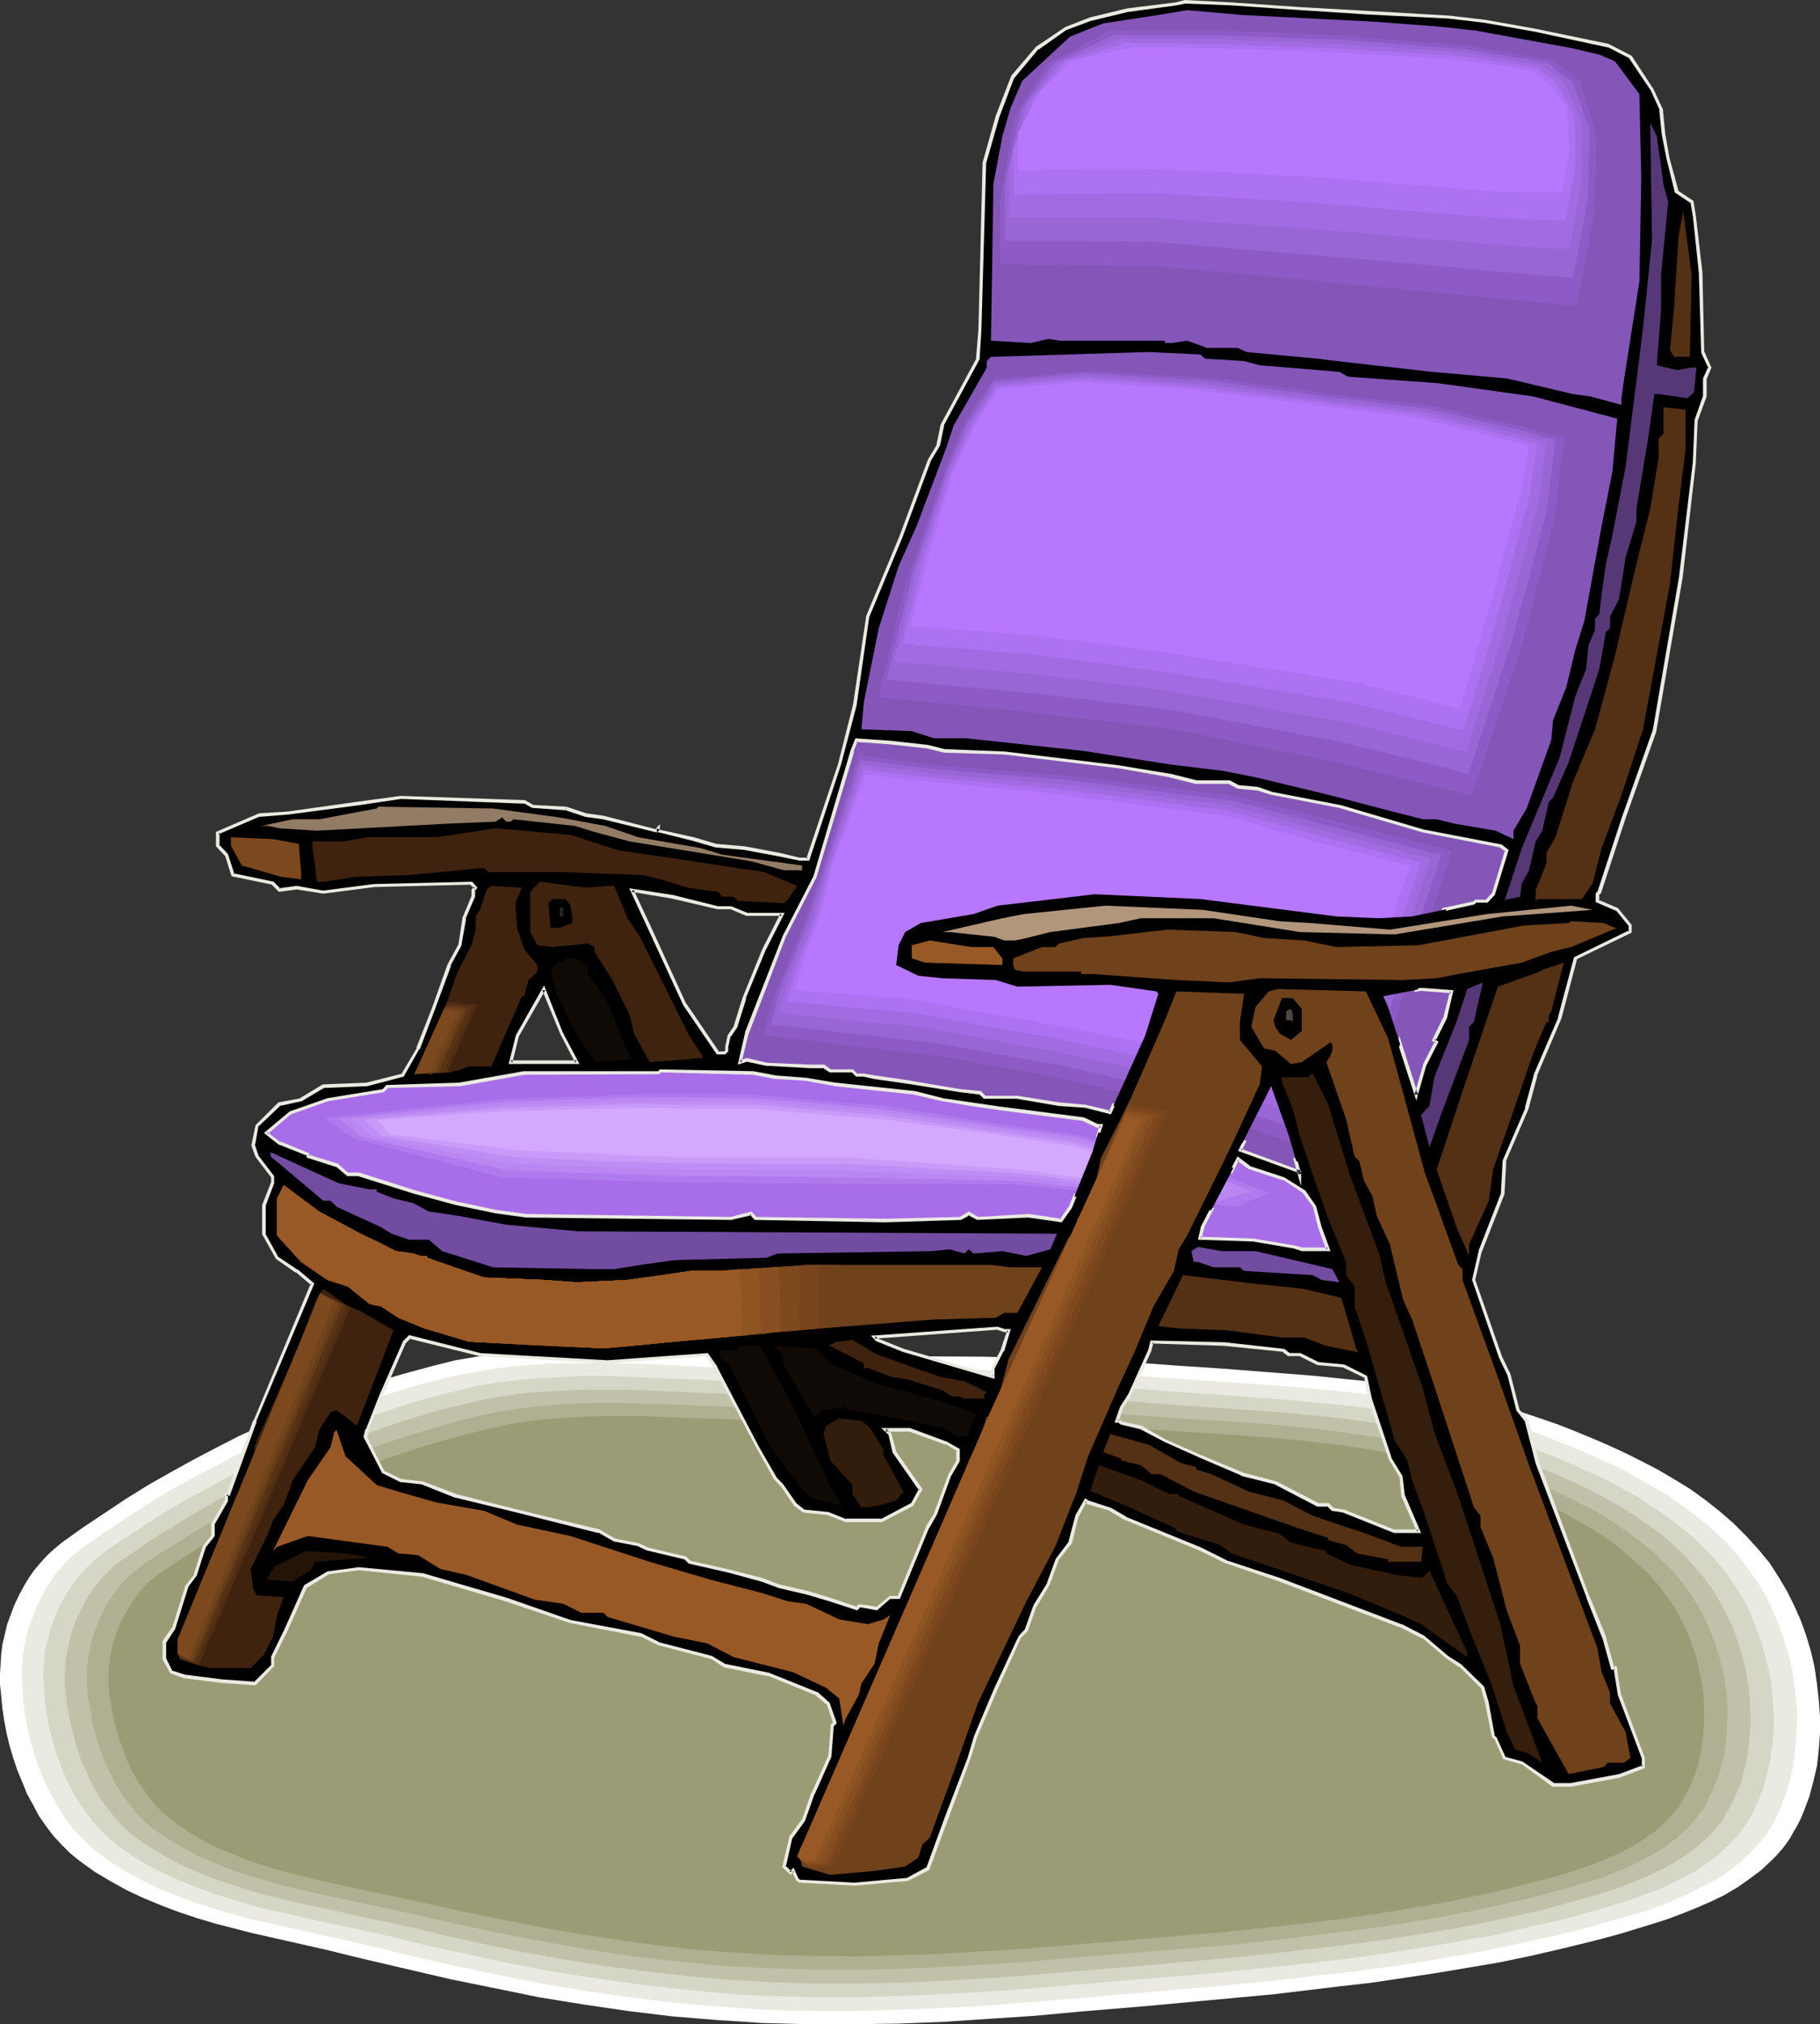<?xml version="1.0" encoding="UTF-8" standalone="no"?>
<svg
   version="1.0"
   width="129.724mm"
   height="144.269mm"
   id="svg107"
   sodipodi:docname="Chair 64.wmf"
   xmlns:inkscape="http://www.inkscape.org/namespaces/inkscape"
   xmlns:sodipodi="http://sodipodi.sourceforge.net/DTD/sodipodi-0.dtd"
   xmlns="http://www.w3.org/2000/svg"
   xmlns:svg="http://www.w3.org/2000/svg">
  <rect width="100%" height="100%" fill="#333333" stroke="none"/>
  <sodipodi:namedview
     id="namedview107"
     pagecolor="#ffffff"
     bordercolor="#000000"
     borderopacity="0.25"
     inkscape:showpageshadow="2"
     inkscape:pageopacity="0.0"
     inkscape:pagecheckerboard="0"
     inkscape:deskcolor="#d1d1d1"
     inkscape:document-units="mm" />
  <defs
     id="defs1">
    <pattern
       id="WMFhbasepattern"
       patternUnits="userSpaceOnUse"
       width="6"
       height="6"
       x="0"
       y="0" />
  </defs>
  <path
     style="fill:#ffffff;fill-opacity:1;fill-rule:evenodd;stroke:none"
     d="m 0,453.665 v -2.747 l 0.162,-2.585 0.162,-2.747 0.323,-2.585 0.646,-2.747 0.646,-2.747 0.97,-2.585 0.97,-2.585 1.131,-2.423 1.293,-2.423 1.454,-2.423 1.454,-2.1 1.778,-2.1 1.778,-1.939 1.939,-1.777 1.939,-1.616 5.656,-4.039 5.818,-3.877 5.818,-3.877 5.979,-3.716 5.979,-3.393 6.141,-3.393 6.141,-3.231 6.302,-3.231 6.464,-2.908 6.302,-2.747 6.464,-2.585 6.626,-2.423 6.464,-2.423 6.626,-2.1 6.787,-1.939 6.626,-1.777 5.818,-1.454 5.818,-0.969 5.818,-0.808 5.979,-0.646 5.979,-0.323 5.979,-0.162 h 5.979 l 5.979,0.162 12.12,0.323 11.958,0.646 12.12,0.485 5.818,0.162 6.141,0.162 26.179,-0.162 26.341,0.162 13.09,0.323 13.09,0.485 13.09,0.646 13.09,0.969 12.282,0.808 12.443,0.969 12.282,0.969 12.443,1.292 6.302,0.646 5.979,0.808 6.141,1.131 6.141,1.131 5.979,1.292 5.979,1.454 5.979,1.777 5.818,1.939 4.686,1.616 4.525,1.777 4.686,1.939 4.525,1.939 4.525,2.1 4.525,2.262 4.363,2.262 4.363,2.585 4.202,2.585 4.04,2.908 3.878,3.07 3.717,3.231 3.394,3.393 3.232,3.554 3.07,3.716 2.586,4.039 2.101,3.554 1.939,3.877 1.778,4.039 1.454,4.039 1.293,4.362 0.97,4.201 0.646,4.524 0.485,4.362 0.323,4.524 v 4.362 l -0.323,4.362 -0.485,4.362 -0.97,4.201 -1.131,4.201 -1.454,3.877 -0.808,1.939 -0.97,1.939 -0.97,1.616 -0.97,1.777 -1.131,1.616 -1.131,1.454 -1.293,1.454 -1.454,1.454 -2.747,2.585 -3.232,2.423 -3.232,2.262 -3.555,2.1 -3.717,1.777 -3.717,1.616 -4.04,1.616 -3.878,1.454 -4.04,1.292 -7.918,2.423 -4.04,1.131 -3.717,0.969 -8.565,2.1 -8.403,1.939 -8.565,1.777 -8.565,1.454 -8.726,1.454 -8.565,1.292 -8.726,1.292 -8.565,0.969 -17.453,2.1 -17.453,1.616 -17.453,1.616 -17.453,1.454 -12.12,1.131 -12.282,0.808 -12.12,0.808 -12.282,0.485 -12.282,0.162 h -12.12 l -12.282,-0.323 -12.282,-0.808 -5.979,-0.485 -5.979,-0.485 -11.958,-1.454 -12.12,-1.777 -11.958,-1.939 -11.797,-2.423 -11.958,-2.423 -11.797,-2.747 -11.797,-2.747 -9.858,-2.423 -10.019,-2.262 -10.019,-2.262 -5.01,-1.292 -5.01,-1.292 -4.848,-1.454 -4.848,-1.616 -4.686,-1.777 -4.686,-1.939 -4.525,-2.1 -4.363,-2.423 -4.363,-2.585 -4.04,-2.908 -2.586,-2.1 -2.262,-2.262 -2.262,-2.423 -1.939,-2.585 -1.939,-2.747 -1.616,-3.07 -1.616,-2.908 -1.293,-3.231 -1.293,-3.07 -1.131,-3.393 -0.97,-3.231 -0.808,-3.393 -0.646,-3.393 -0.485,-3.231 -0.323,-3.393 z"
     id="path1" />
  <path
     style="fill:#eaeae2;fill-opacity:1;fill-rule:evenodd;stroke:none"
     d="m 5.979,453.665 -0.162,-2.585 0.162,-2.585 0.162,-2.585 0.485,-2.585 0.485,-2.423 0.646,-2.585 0.97,-2.585 0.97,-2.423 1.131,-2.423 1.131,-2.262 1.454,-2.262 1.454,-2.262 1.778,-1.939 1.616,-1.939 1.939,-1.616 1.939,-1.616 5.494,-3.877 5.656,-3.716 5.656,-3.716 5.818,-3.554 5.818,-3.393 6.141,-3.07 5.979,-3.231 6.141,-2.908 6.141,-2.908 6.302,-2.585 6.302,-2.585 6.302,-2.262 6.464,-2.262 6.464,-2.1 6.464,-1.939 6.464,-1.616 5.818,-1.292 5.656,-0.969 5.656,-0.808 5.818,-0.485 5.818,-0.485 h 5.818 l 5.818,-0.162 5.818,0.162 11.797,0.323 11.797,0.646 11.797,0.485 5.818,0.162 h 5.818 25.533 l 25.533,0.162 12.766,0.162 12.928,0.485 12.766,0.646 12.766,0.969 12.12,0.808 11.958,0.808 12.12,0.969 12.12,1.131 5.979,0.808 5.979,0.808 5.979,0.969 5.818,1.131 5.979,1.131 5.818,1.454 5.818,1.777 5.656,1.777 4.525,1.616 4.363,1.777 4.525,1.777 4.525,1.939 4.363,1.939 4.525,2.1 4.202,2.423 4.202,2.423 4.202,2.423 3.878,2.908 3.717,2.747 3.717,3.07 3.394,3.231 3.07,3.393 2.909,3.716 2.747,3.877 2.101,3.393 1.778,3.716 1.616,3.877 1.454,3.877 1.293,4.201 0.97,4.039 0.646,4.201 0.485,4.362 0.323,4.201 -0.162,4.362 -0.323,4.201 -0.485,4.201 -0.808,4.039 -1.131,3.877 -1.454,3.877 -1.616,3.716 -0.97,1.616 -0.97,1.616 -1.131,1.454 -1.131,1.454 -2.586,2.747 -2.747,2.585 -3.07,2.262 -3.232,2.262 -3.555,1.777 -3.555,1.777 -3.717,1.777 -3.717,1.454 -3.878,1.454 -3.878,1.131 -7.918,2.262 -3.878,1.131 -3.717,0.969 -8.242,1.939 -8.242,1.777 -8.403,1.777 -8.403,1.454 -8.242,1.454 -8.565,1.292 -8.403,1.131 -8.403,0.969 -16.968,1.939 -16.968,1.616 -34.098,2.908 -11.797,0.969 -11.958,0.969 -11.958,0.646 -11.797,0.485 -11.958,0.323 h -11.958 l -11.958,-0.323 -11.958,-0.808 -11.635,-0.969 -11.797,-1.454 -11.635,-1.616 -11.635,-1.939 -11.635,-2.262 -11.635,-2.423 -11.474,-2.585 -11.474,-2.747 -9.696,-2.262 -19.554,-4.362 -5.01,-1.131 -4.686,-1.292 -4.848,-1.454 -4.686,-1.454 -4.686,-1.777 -4.525,-1.777 -4.363,-2.1 -4.363,-2.262 -4.04,-2.423 -4.04,-2.908 -2.424,-1.939 -2.262,-2.262 -2.262,-2.262 -1.939,-2.585 -1.778,-2.747 -1.616,-2.747 -1.616,-2.908 -1.293,-2.908 -1.293,-3.07 L 9.373,472.729 8.403,469.66 7.595,466.428 6.949,463.197 6.464,459.966 6.141,456.735 Z"
     id="path2" />
  <path
     style="fill:#d6d6c6;fill-opacity:1;fill-rule:evenodd;stroke:none"
     d="m 11.797,453.665 -0.162,-2.423 0.162,-2.423 0.162,-2.585 0.323,-2.423 0.646,-2.423 0.646,-2.585 0.808,-2.262 0.97,-2.423 1.131,-2.262 1.293,-2.262 1.293,-2.1 1.454,-2.1 1.616,-1.939 1.778,-1.777 1.778,-1.616 1.939,-1.616 5.333,-3.716 5.494,-3.554 5.494,-3.554 5.656,-3.393 5.818,-3.07 5.818,-3.231 5.818,-2.908 5.979,-2.908 6.141,-2.585 5.979,-2.585 6.141,-2.423 6.302,-2.262 6.302,-2.1 6.302,-2.1 6.302,-1.777 6.302,-1.616 5.494,-1.292 5.656,-0.969 5.656,-0.646 5.494,-0.485 5.656,-0.323 5.656,-0.323 h 5.818 l 5.656,0.162 11.474,0.485 22.786,0.969 5.656,0.162 h 5.818 24.886 l 24.886,0.162 12.443,0.162 12.443,0.323 12.443,0.646 12.605,0.969 11.635,0.808 11.797,0.808 11.797,0.969 11.797,1.131 5.818,0.646 5.818,0.808 5.818,0.969 5.818,0.969 5.818,1.292 5.656,1.292 5.656,1.616 5.494,1.777 4.363,1.616 4.363,1.616 4.363,1.616 4.363,1.939 4.363,1.939 4.202,1.939 4.202,2.262 4.202,2.262 3.878,2.585 3.878,2.585 3.717,2.747 3.555,2.908 3.232,3.07 3.07,3.231 2.909,3.554 2.586,3.716 2.101,3.231 1.778,3.554 1.454,3.716 1.454,3.716 1.131,4.039 0.97,3.877 0.808,4.039 0.323,4.201 0.323,4.039 v 4.039 l -0.323,4.039 -0.646,4.039 -0.808,3.877 -0.97,3.877 -1.454,3.554 -1.616,3.554 -0.97,1.616 -0.97,1.454 -0.97,1.454 -1.131,1.454 -2.586,2.585 -2.586,2.423 -3.07,2.262 -3.07,2.1 -3.394,1.777 -3.555,1.777 -3.555,1.616 -3.717,1.292 -3.878,1.454 -3.717,1.131 -7.595,2.262 -3.717,0.969 -3.717,0.969 -8.08,1.777 -8.08,1.939 -8.08,1.454 -8.242,1.454 -8.08,1.292 -8.242,1.292 -8.242,1.131 -8.242,0.969 -16.483,1.777 -16.645,1.616 -16.645,1.292 -16.483,1.454 -11.635,0.969 -11.474,0.808 -11.635,0.646 -11.635,0.485 -11.635,0.323 h -11.635 l -11.635,-0.323 -11.635,-0.646 -11.474,-1.131 -11.312,-1.292 -11.474,-1.616 -11.474,-1.777 -11.312,-2.1 -11.15,-2.423 -11.312,-2.423 -11.15,-2.747 -9.373,-2.1 -9.534,-1.939 -9.534,-2.262 -4.848,-0.969 -4.686,-1.292 -4.686,-1.454 -4.525,-1.454 -4.525,-1.616 -4.363,-1.777 -4.363,-1.939 -4.202,-2.1 -4.04,-2.423 -3.878,-2.747 -2.424,-1.939 -2.262,-2.1 -1.939,-2.1 -1.939,-2.423 -1.778,-2.585 -1.778,-2.747 -1.454,-2.747 -1.293,-2.908 -1.131,-2.908 -1.131,-2.908 -0.808,-3.07 -0.808,-3.07 -0.646,-3.07 -0.485,-3.231 -0.323,-3.07 z"
     id="path3" />
  <path
     style="fill:#c1c1aa;fill-opacity:1;fill-rule:evenodd;stroke:none"
     d="m 17.453,453.503 v -2.262 l 0.162,-2.423 0.162,-2.262 0.485,-2.423 0.485,-2.262 0.646,-2.423 0.808,-2.262 0.97,-2.262 1.131,-2.262 1.131,-2.1 1.293,-2.1 1.454,-1.939 1.616,-1.777 1.616,-1.777 1.778,-1.616 1.939,-1.292 5.171,-3.554 5.333,-3.554 5.333,-3.231 5.494,-3.231 5.656,-3.231 5.656,-2.908 5.818,-2.747 5.818,-2.747 5.818,-2.585 5.818,-2.585 6.141,-2.262 5.979,-2.1 6.141,-2.1 6.141,-1.939 6.141,-1.777 6.141,-1.454 5.494,-1.292 5.333,-0.808 5.494,-0.808 5.494,-0.323 5.494,-0.323 5.494,-0.162 h 5.494 5.656 l 11.15,0.485 10.989,0.485 11.312,0.485 10.989,0.162 h 24.402 24.24 l 12.12,0.323 12.12,0.323 12.12,0.485 12.12,0.969 11.474,0.808 11.474,0.808 11.474,0.808 11.474,1.131 5.818,0.646 5.656,0.808 5.656,0.808 5.656,1.131 5.494,1.131 5.494,1.292 5.494,1.454 5.494,1.777 4.202,1.454 4.202,1.454 4.363,1.777 4.202,1.616 4.202,1.939 4.202,1.939 4.04,2.1 4.04,2.262 3.878,2.262 3.717,2.585 3.717,2.585 3.394,2.908 3.232,2.908 2.909,3.231 2.747,3.231 2.586,3.554 1.939,3.231 1.778,3.393 1.616,3.393 1.293,3.716 1.131,3.716 0.97,3.877 0.646,3.716 0.485,3.877 0.162,4.039 v 3.877 l -0.323,3.877 -0.485,3.877 -0.808,3.554 -0.97,3.716 -1.454,3.554 -1.616,3.231 -0.97,1.616 -0.808,1.454 -0.97,1.292 -1.293,1.454 -2.262,2.423 -2.747,2.423 -2.909,2.1 -3.07,1.939 -3.232,1.777 -3.394,1.616 -3.555,1.454 -3.555,1.454 -3.717,1.292 -3.717,1.131 -7.434,2.1 -7.11,1.939 -7.918,1.777 -7.918,1.616 -7.918,1.616 -7.918,1.292 -7.918,1.292 -8.08,1.131 -7.918,0.969 -8.08,0.969 -16.16,1.777 -15.998,1.454 -16.16,1.454 -16.16,1.292 -11.312,0.969 -11.312,0.808 -11.312,0.646 -11.312,0.485 -11.312,0.162 h -11.312 l -11.312,-0.323 -11.312,-0.646 -11.15,-0.969 -11.15,-1.292 -11.15,-1.454 -10.989,-1.777 -10.989,-1.939 -10.989,-2.262 -10.989,-2.423 -10.989,-2.585 -9.211,-1.939 -9.211,-2.1 -9.373,-1.939 -4.525,-1.131 -4.686,-1.131 -4.525,-1.292 -4.363,-1.454 -4.363,-1.454 -4.363,-1.777 -4.202,-1.777 -4.04,-2.1 -4.04,-2.423 -3.717,-2.423 -2.424,-1.939 -2.101,-1.939 -2.101,-2.262 -1.778,-2.262 -1.778,-2.423 -1.616,-2.585 -1.454,-2.585 -1.131,-2.747 -1.293,-2.908 -0.97,-2.908 -0.808,-2.908 -0.808,-2.908 -0.646,-2.908 -0.485,-2.908 -0.323,-2.908 z"
     id="path4" />
  <path
     style="fill:#afaf91;fill-opacity:1;fill-rule:evenodd;stroke:none"
     d="m 23.432,453.503 v -2.1 -2.262 l 0.323,-2.262 0.323,-2.262 0.485,-2.262 0.646,-2.262 0.808,-2.1 0.97,-2.262 0.97,-2.1 1.131,-1.939 1.293,-2.1 1.454,-1.777 1.454,-1.777 1.616,-1.616 1.778,-1.454 1.778,-1.454 5.171,-3.393 5.171,-3.231 5.171,-3.231 5.494,-3.07 5.333,-2.908 5.494,-2.908 5.656,-2.747 5.656,-2.585 5.656,-2.423 5.818,-2.423 5.818,-2.1 5.979,-2.1 5.979,-1.939 5.979,-1.777 5.979,-1.777 5.979,-1.454 5.333,-1.131 5.171,-0.808 5.333,-0.646 5.333,-0.485 5.333,-0.323 5.333,-0.162 h 5.494 l 5.333,0.162 10.827,0.323 10.827,0.485 10.827,0.323 10.827,0.323 h 23.594 23.755 l 11.797,0.323 11.797,0.323 11.797,0.485 11.797,0.808 11.15,0.808 11.15,0.646 11.312,0.808 10.989,1.131 5.656,0.646 5.494,0.808 5.494,0.808 5.494,0.969 5.494,1.131 5.333,1.131 5.333,1.454 5.333,1.616 8.242,2.908 4.202,1.616 4.04,1.616 4.202,1.777 4.04,1.939 3.878,1.939 4.04,2.1 3.717,2.262 3.555,2.423 3.555,2.585 3.394,2.585 3.07,2.908 2.909,2.908 2.747,3.231 2.424,3.393 1.939,3.07 1.616,3.07 1.616,3.393 1.293,3.554 1.131,3.554 0.97,3.554 0.646,3.716 0.485,3.716 0.162,3.877 -0.162,3.716 -0.162,3.554 -0.485,3.716 -0.808,3.554 -1.131,3.393 -1.293,3.393 -1.616,3.231 -0.808,1.454 -0.97,1.292 -1.939,2.585 -2.424,2.423 -2.586,2.262 -2.909,2.1 -2.909,1.777 -3.232,1.777 -3.232,1.616 -3.394,1.292 -3.555,1.454 -3.555,1.131 -3.717,1.131 -7.11,1.939 -6.949,1.777 -7.757,1.777 -7.595,1.616 -7.757,1.454 -7.757,1.292 -7.757,1.292 -7.757,0.969 -15.675,1.939 -15.514,1.777 -15.837,1.292 -15.675,1.292 -15.675,1.292 -10.989,0.969 -10.989,0.646 -10.989,0.646 -10.989,0.485 -11.15,0.162 h -10.989 l -10.989,-0.323 -10.989,-0.485 -10.989,-0.969 -10.666,-1.131 -10.827,-1.454 -10.827,-1.777 -10.827,-1.939 -10.666,-2.1 -10.666,-2.262 -10.504,-2.423 -9.05,-1.939 -8.888,-1.939 -9.211,-1.939 -8.888,-2.1 -4.363,-1.292 -4.363,-1.292 -4.363,-1.454 -4.202,-1.616 -4.04,-1.777 -4.04,-2.1 -3.717,-2.1 -3.717,-2.423 -2.424,-1.777 -2.101,-1.939 -1.939,-2.1 -1.778,-2.262 -1.616,-2.262 -1.616,-2.423 -1.293,-2.585 -1.293,-2.585 -1.131,-2.747 -0.97,-2.747 -0.808,-2.747 -0.808,-2.747 -0.485,-2.908 -0.485,-2.747 -0.485,-2.908 z"
     id="path5" />
  <path
     style="fill:#9b9b75;fill-opacity:1;fill-rule:evenodd;stroke:none"
     d="m 29.25,453.503 v -2.1 -2.1 l 0.323,-2.1 0.323,-2.1 0.485,-2.262 0.646,-2.1 0.808,-2.1 0.808,-1.939 1.131,-2.1 1.131,-1.939 1.131,-1.777 1.454,-1.939 1.454,-1.616 1.454,-1.454 1.778,-1.454 1.778,-1.292 5.01,-3.231 5.01,-3.231 5.171,-3.07 5.171,-2.908 5.171,-2.747 5.494,-2.747 5.333,-2.585 5.656,-2.423 5.494,-2.423 5.656,-2.262 5.656,-2.1 5.656,-1.939 5.818,-1.939 5.818,-1.616 5.818,-1.616 5.979,-1.454 5.01,-1.131 5.171,-0.808 5.171,-0.646 5.171,-0.323 5.171,-0.323 5.171,-0.162 h 5.333 5.171 l 10.666,0.485 10.504,0.323 10.666,0.485 10.342,0.162 h 22.947 l 23.109,0.162 11.474,0.162 11.474,0.323 11.474,0.485 11.474,0.808 10.827,0.808 10.827,0.646 10.989,0.808 10.827,0.969 5.333,0.646 5.494,0.646 5.333,0.808 5.333,0.969 5.171,1.131 5.333,1.131 5.171,1.454 5.171,1.454 8.08,2.747 4.04,1.454 4.04,1.616 3.878,1.616 4.04,1.777 3.878,1.939 3.717,2.1 3.717,2.1 3.555,2.262 3.394,2.423 3.07,2.585 3.07,2.747 2.909,2.747 2.586,3.07 2.424,3.231 1.939,2.908 1.616,3.07 1.454,3.07 1.293,3.393 1.131,3.393 0.808,3.554 0.646,3.393 0.485,3.554 0.162,3.554 v 3.554 l -0.323,3.554 -0.485,3.393 -0.646,3.393 -0.97,3.393 -1.293,3.07 -1.616,3.07 -0.808,1.454 -0.808,1.292 -2.101,2.423 -2.262,2.423 -2.586,2.1 -2.747,1.939 -2.909,1.777 -3.07,1.616 -3.232,1.454 -3.232,1.292 -3.555,1.292 -3.394,1.131 -3.555,1.131 -6.949,1.777 -6.949,1.777 -7.272,1.616 -7.595,1.616 -7.434,1.292 -7.595,1.292 -7.434,1.131 -7.595,1.131 -15.352,1.777 -15.19,1.616 -15.352,1.292 -30.542,2.585 -10.666,0.808 -10.666,0.646 -10.666,0.646 -10.666,0.323 -10.827,0.323 -10.666,-0.162 -10.666,-0.162 -10.666,-0.646 -10.666,-0.808 -10.504,-1.131 -10.504,-1.454 -10.504,-1.616 -10.342,-1.777 -10.504,-2.1 -10.342,-2.1 -10.342,-2.262 -8.726,-1.939 -8.726,-1.777 -8.888,-1.939 -8.726,-2.1 -4.202,-1.131 -4.363,-1.292 -4.04,-1.292 -4.04,-1.616 -4.04,-1.616 -3.878,-1.939 -3.717,-2.1 -3.555,-2.423 -2.262,-1.616 -2.101,-1.777 -1.778,-1.939 -1.778,-2.1 -1.616,-2.262 -1.616,-2.262 -1.293,-2.423 -1.293,-2.585 -0.97,-2.585 -0.97,-2.585 -0.808,-2.585 -0.808,-2.747 -0.485,-2.585 -0.485,-2.747 -0.485,-2.585 z"
     id="path6" />
  <path
     style="fill:#000000;fill-opacity:1;fill-rule:evenodd;stroke:none"
     d="m 193.435,244.443 -12.443,-2.908 -10.666,-1.777 4.686,10.178 9.534,20.68 8.888,13.086 h 1.778 l 0.646,-0.646 v -1.131 l 0.485,-2.908 1.778,-2.423 2.424,-7.755 5.333,-13.086 4.686,-9.532 h -9.373 l -4.202,-1.777 z M 350.672,2.262 l 17.291,1.131 22.462,1.292 9.696,1.131 13.574,2.423 19.392,4.039 6.141,3.07 5.818,8.886 2.424,5.332 0.646,6.462 1.293,6.462 2.262,9.047 4.04,2.908 0.646,3.716 1.778,15.187 0.646,21.488 1.778,4.201 -1.293,2.908 v 4.847 l -2.262,6.462 -0.646,11.309 -3.555,31.02 -7.11,41.36 -8.242,23.265 -6.626,20.034 -0.485,0.646 v 1.777 l 5.333,2.423 3.555,4.201 v 1.777 l -14.867,7.109 -4.202,15.995 -6.464,15.51 -2.424,8.886 -5.979,14.217 -0.485,8.886 -5.979,15.348 -1.778,7.755 7.11,20.841 2.424,4.685 2.262,9.532 2.424,2.908 2.909,11.309 13.736,36.19 4.202,10.663 2.262,8.401 h 0.646 l 1.131,7.109 6.464,17.126 v 2.423 l -6.464,2.423 -12.928,2.423 h -4.848 l -8.403,-5.978 -4.686,-1.292 -2.424,-5.332 -0.646,-0.485 -1.616,-8.886 -1.131,-4.201 -6.141,-5.978 -3.394,-2.262 -6.626,-5.493 -5.818,-2.908 -32.805,-12.44 -14.221,-4.847 -7.11,-3.554 -20.2,-8.24 -4.04,-2.423 -5.979,-1.777 -0.646,-0.485 -2.424,4.039 -1.778,7.27 -3.555,4.524 -2.262,6.624 -3.717,5.978 -2.262,6.462 -1.778,1.777 -6.464,14.379 -5.494,12.44 -1.778,5.816 -5.979,16.156 -5.01,13.733 -5.494,2.908 -14.221,1.131 -14.867,-0.646 -0.646,-0.485 -1.131,-2.423 -0.646,0.485 -1.778,-1.616 1.778,-7.755 3.555,-4.685 2.424,-7.27 4.686,-10.017 0.646,-8.24 0.646,-0.646 -1.939,-5.332 -2.909,-2.423 -12.928,-5.332 -11.958,-2.423 -3.717,-2.262 -14.059,-3.716 -4.848,-2.262 -18.907,-3.554 -17.291,-5.978 -22.462,-6.624 -17.291,-1.616 -8.403,1.131 -5.979,3.554 -5.171,11.794 -3.555,7.27 v 2.262 l -4.848,4.847 -8.888,-0.646 -10.181,-1.292 -3.394,-1.131 -1.939,-3.393 v -4.847 l 2.586,-3.554 3.394,-11.309 2.424,-3.07 2.424,-7.593 2.262,-2.908 v -3.07 l 3.555,-6.462 V 402.45 h 0.646 l 7.11,-19.711 15.514,-36.836 -4.202,-3.554 -5.333,-3.554 -3.555,-6.462 v -7.755 l 2.424,-5.816 v -1.939 l -4.363,-5.332 -0.97,-2.908 0.97,-5.332 6.141,-5.816 5.818,-1.292 5.979,-3.554 11.797,-0.485 9.696,-2.423 4.04,-7.27 4.202,-10.663 4.202,-11.794 2.909,-5.332 1.131,-7.27 2.424,-5.816 v -1.777 l 0.646,-0.646 -1.131,-1.131 -26.341,0.646 -13.574,1.616 -7.11,-1.131 -4.686,0.646 -1.778,-1.777 -10.827,-2.262 -1.778,-5.493 -2.262,-2.423 v -3.554 l 11.15,-4.685 7.918,-0.485 18.422,-2.585 11.797,-1.616 33.29,1.131 2.262,1.292 8.888,0.485 5.494,1.777 4.686,0.646 14.221,3.554 0.646,-0.646 v 0.646 l 9.373,2.262 5.979,1.777 7.757,0.646 9.373,1.777 5.494,1.131 h 2.262 l 8.403,-25.365 4.202,-16.156 3.555,-23.75 8.726,-21.326 7.918,-20.841 2.262,-4.039 1.131,-5.332 9.534,-17.933 0.646,-7.593 1.131,-45.237 3.555,-12.44 4.202,-10.663 6.464,-7.755 7.918,-5.332 6.302,-2.423 10.181,-2.423 13.09,-1.777 2.424,-0.485 12.443,0.485 z m -4.848,361.575 -15.837,-1.777 -19.715,-0.646 -0.646,2.423 -5.333,11.794 -2.262,3.554 -1.131,3.554 h 0.485 l 0.646,0.646 5.333,1.131 6.464,3.554 9.534,4.201 11.312,4.847 8.888,2.262 11.312,5.978 h 2.909 l 1.131,1.131 3.07,0.485 13.736,5.493 h 6.464 l -4.202,-9.532 -0.485,-5.332 -3.07,-4.685 -5.333,-16.156 -1.131,-5.816 -5.979,-3.07 -7.11,-0.646 -4.686,-2.423 h -3.07 z m -74.174,-5.493 h -1.131 l -1.778,-0.485 -33.128,2.423 0.485,0.646 7.272,2.908 24.24,7.109 v -2.423 l 2.424,-4.685 z m -107.949,8.401 -34.421,-1.939 -19.069,-4.524 -1.131,1.131 -6.464,14.702 -3.717,9.047 -0.485,1.777 1.778,3.554 2.909,5.978 4.848,2.262 5.979,0.646 8.888,3.554 16.483,4.039 21.978,5.493 4.202,2.423 6.464,1.292 2.424,0.969 10.181,2.423 1.131,1.131 10.666,2.423 8.888,2.423 4.686,1.777 7.757,1.777 5.979,1.777 7.11,2.423 0.646,-0.646 h 0.646 l 4.04,0.646 3.717,-3.07 h 2.262 l 7.918,-18.903 2.101,-3.716 3.717,-10.017 2.262,-4.201 v -2.908 l -3.07,-1.777 -9.858,-3.554 h -6.626 l 1.293,1.131 1.131,4.847 7.11,10.017 -2.424,4.201 -8.242,4.201 h -9.534 l -4.848,-1.939 -6.464,-0.646 -2.262,-1.616 -3.717,-5.332 -1.778,-1.777 -4.686,-8.401 -11.312,-21.326 -2.262,-3.716 z m -8.403,-80.619 -4.04,-7.755 -4.848,-11.956 -7.11,12.602 -1.778,7.109 z"
     id="path7" />
  <path
     style="fill:#eaeae2;fill-opacity:1;fill-rule:evenodd;stroke:none"
     d="m 193.435,244.12 v 0 l -12.282,-3.07 h -0.162 l -11.474,-1.777 5.01,10.825 9.534,20.68 v 0 l 9.05,13.248 h 2.262 l 0.808,-0.808 v -1.292 0.162 l 0.646,-3.07 v 0.323 l 1.778,-2.585 2.424,-7.755 h -0.162 l 5.333,-12.925 5.171,-10.178 h -10.181 0.162 l -4.363,-1.777 h -3.555 l -0.162,0.808 h 3.717 -0.162 l 4.202,1.777 h 9.534 l -0.323,-0.646 -4.848,9.532 -5.333,13.086 v 0 l -2.424,7.755 0.162,-0.162 -1.778,2.585 -0.646,3.07 v 1.131 l 0.162,-0.323 -0.646,0.646 0.323,-0.162 h -1.778 l 0.323,0.162 -8.888,-13.086 v 0.162 l -9.534,-20.841 -4.686,-10.017 -0.485,0.646 10.666,1.777 v 0 l 12.443,2.908 z"
     id="path8" />
  <path
     style="fill:#eaeae2;fill-opacity:1;fill-rule:evenodd;stroke:none"
     d="m 350.672,2.747 17.291,1.131 22.462,1.131 h -0.162 l 9.696,1.131 13.574,2.423 19.554,4.201 -0.162,-0.162 5.979,3.07 -0.162,-0.162 5.979,8.886 v 0 l 2.424,5.332 -0.162,-0.162 0.646,6.462 1.293,6.624 v 0 l 2.262,9.209 4.363,2.908 -0.162,-0.323 0.646,3.716 1.616,15.348 v -0.162 l 0.646,21.649 1.939,4.201 V 98.714 l -1.454,3.231 v 4.847 -0.162 l -2.262,6.462 -0.485,11.471 v 0 l -3.717,30.858 -7.11,41.521 v -0.162 l -8.242,23.265 -6.626,20.195 0.162,-0.323 -0.646,0.808 v 2.262 l 5.656,2.423 -0.162,-0.162 3.555,4.362 -0.162,-0.323 v 1.777 l 0.162,-0.485 -14.867,7.27 -4.363,16.318 0.162,-0.162 -6.626,15.348 v 0.162 l -2.424,8.886 h 0.162 l -6.141,14.217 -0.485,9.047 v -0.162 l -5.979,15.348 v 0.162 l -1.778,7.755 7.272,21.003 v 0 l 2.262,4.685 v 0 l 2.424,9.532 2.424,3.07 -0.162,-0.162 2.909,11.309 13.736,36.19 v 0.162 l 4.202,10.663 v -0.162 l 2.424,8.724 h 0.97 l -0.323,-0.323 1.131,7.109 6.464,17.126 v -0.162 2.423 l 0.323,-0.485 -6.464,2.423 v 0 l -13.09,2.423 h 0.162 -4.848 0.323 l -8.565,-5.816 -4.686,-1.292 0.162,0.162 -2.424,-5.332 -0.646,-0.646 0.162,0.323 -1.616,-8.886 v -0.162 l -1.293,-4.362 -6.141,-5.978 -3.555,-2.262 v 0 l -6.464,-5.493 -5.979,-3.07 h -0.162 l -32.643,-12.44 -14.221,-4.685 v 0 l -7.11,-3.554 -20.2,-8.24 h 0.162 l -4.202,-2.423 -5.979,-1.939 0.162,0.162 -1.131,-0.808 -2.586,4.524 -1.939,7.27 0.162,-0.162 -3.555,4.685 -2.424,6.624 0.162,-0.162 -3.717,5.978 -2.424,6.786 0.162,-0.323 -1.778,1.939 -6.626,14.217 -5.333,12.602 v 0 l -1.778,5.978 -6.141,15.995 -5.01,13.733 0.162,-0.323 -5.333,2.908 h 0.162 l -14.382,1.292 h 0.162 l -14.867,-0.808 0.323,0.162 -0.646,-0.485 v 0 l -1.293,-2.908 -1.131,1.131 h 0.646 l -1.778,-1.777 0.162,0.485 1.778,-7.917 v 0.162 l 3.394,-4.685 2.586,-7.27 v 0.162 l 4.525,-10.178 0.646,-8.401 v 0.162 l 0.808,-0.808 -1.939,-5.493 -3.07,-2.747 -13.251,-5.332 -11.958,-2.423 0.323,0.162 -3.717,-2.262 -14.382,-3.716 h 0.162 l -4.848,-2.423 -19.069,-3.554 v 0 l -17.13,-5.978 -22.624,-6.624 -17.291,-1.616 -8.403,1.131 -6.302,3.716 -5.333,11.956 -3.555,7.27 v 2.423 l 0.162,-0.323 -4.848,4.847 0.323,-0.162 -8.888,-0.646 -10.181,-1.292 h 0.162 l -3.555,-1.131 0.323,0.323 -1.778,-3.554 v 0.323 -4.847 0.323 l 2.424,-3.716 3.555,-11.309 -0.162,0.162 2.424,-3.231 2.424,-7.593 v 0 l 2.424,-3.07 v -3.07 l -0.162,0.162 3.717,-6.462 V 402.45 l -0.485,0.485 h 0.97 l 7.272,-20.034 h -0.162 l 15.675,-37.159 -4.363,-3.716 h -0.162 l -5.333,-3.554 0.162,0.162 -3.555,-6.462 0.162,0.162 v -7.755 0.162 l 2.262,-5.978 v -1.939 l -4.202,-5.493 v 0 l -0.97,-2.908 v 0.162 l 0.97,-5.332 -0.162,0.323 6.141,-5.816 -0.323,0.162 5.979,-1.292 5.979,-3.554 h -0.162 l 11.797,-0.485 9.858,-2.585 4.202,-7.432 h 0.162 l 4.04,-10.663 v 0 l 4.363,-11.794 h -0.162 l 2.909,-5.332 1.293,-7.27 h -0.162 l 2.586,-5.978 v -1.777 l -0.162,0.323 0.808,-0.969 -1.454,-1.616 -26.502,0.646 v 0 L 86.941,239.919 h 0.162 l -7.11,-1.292 -4.848,0.646 0.485,0.162 -1.939,-1.939 -10.827,-2.262 0.323,0.323 -1.778,-5.493 -2.424,-2.585 0.162,0.323 v -3.554 l -0.323,0.485 11.312,-4.847 -0.323,0.162 7.918,-0.646 v 0 l 18.422,-2.423 11.958,-1.777 h -0.162 l 33.29,1.292 -0.162,-0.162 2.262,1.292 9.05,0.646 v 0 l 0.162,-0.969 -9.05,-0.485 h 0.162 l -2.262,-1.292 -33.451,-1.131 -11.958,1.616 -18.422,2.585 h 0.162 l -7.918,0.485 -11.635,5.008 v 3.877 l 2.424,2.585 v -0.162 l 1.778,5.655 10.989,2.262 h -0.162 l 1.939,1.939 4.848,-0.646 v 0 l 7.11,1.131 13.736,-1.777 h -0.162 l 26.341,-0.646 h -0.323 l 1.131,1.131 v -0.646 l -0.808,0.808 v 1.939 -0.162 l -2.424,5.816 -1.131,7.432 v -0.162 l -2.909,5.332 v 0 l -4.202,11.794 v 0 l -4.202,10.663 h 0.162 l -4.202,7.109 0.323,-0.162 -9.696,2.423 h 0.162 l -11.958,0.485 -6.141,3.716 h 0.323 l -6.141,1.131 -6.141,6.139 -1.131,5.493 1.131,3.07 4.202,5.493 v -0.323 1.939 -0.323 l -2.424,6.139 v 7.917 l 3.717,6.624 5.333,3.716 v -0.162 l 4.202,3.554 -0.162,-0.485 -15.352,36.836 h -0.162 l -7.11,19.711 0.485,-0.323 -0.97,0.162 v 2.1 -0.162 l -3.717,6.462 v 3.231 l 0.162,-0.323 -2.424,3.07 -2.424,7.593 h 0.162 l -2.424,3.07 -3.555,11.309 v -0.162 l -2.586,3.716 v 5.008 l 2.101,3.716 3.555,1.292 10.342,1.292 9.05,0.646 5.01,-5.17 v -2.423 0.162 l 3.555,-7.109 5.333,-11.956 -0.162,0.323 5.979,-3.716 h -0.162 l 8.403,-1.131 h -0.162 l 17.13,1.777 v 0 l 22.462,6.624 17.291,5.816 v 0 l 19.069,3.716 -0.162,-0.162 4.848,2.423 14.221,3.716 -0.162,-0.162 3.717,2.423 11.958,2.423 -0.162,-0.162 13.09,5.332 h -0.162 l 2.909,2.423 v -0.162 l 1.778,5.17 0.162,-0.323 -0.808,0.646 -0.646,8.563 v -0.162 l -4.525,10.017 -0.162,0.162 -2.424,7.109 v -0.162 l -3.394,4.685 -1.939,8.24 2.262,2.1 0.97,-0.808 -0.646,-0.162 1.131,2.423 0.808,0.646 15.029,0.808 v 0 l 14.382,-1.292 5.656,-2.908 5.171,-13.894 5.979,-16.156 1.778,-5.816 v 0 l 5.333,-12.44 6.464,-14.217 v 0 l 1.778,-1.777 2.424,-6.786 v 0.162 l 3.555,-5.978 2.424,-6.624 -0.162,0.162 3.717,-4.685 1.778,-7.27 v 0.162 l 2.262,-4.201 -0.646,0.162 0.808,0.646 5.979,1.777 h -0.162 l 4.04,2.423 h 0.162 l 20.038,8.24 7.272,3.554 h 0.162 l 14.221,4.847 32.643,12.44 -0.162,-0.162 5.979,3.07 v -0.162 l 6.464,5.493 v 0 l 3.555,2.423 v -0.162 l 5.979,5.978 -0.162,-0.162 1.131,4.201 v 0 l 1.778,8.886 0.646,0.646 v -0.162 l 2.424,5.493 5.01,1.454 -0.162,-0.162 8.403,6.139 h 5.01 l 13.09,-2.423 6.787,-2.585 v -2.747 l -6.464,-17.287 v 0 l -1.131,-7.432 h -1.131 l 0.485,0.323 -2.262,-8.24 v -0.162 l -4.363,-10.663 v 0.162 l -13.574,-36.351 -2.909,-11.309 -2.586,-3.07 0.162,0.162 -2.424,-9.532 -2.262,-4.685 v 0 l -7.272,-20.841 v 0.323 l 1.778,-7.755 v 0.162 l 6.141,-15.671 0.485,-8.886 -0.162,0.162 6.141,-14.217 v 0 l 2.424,-9.047 -0.162,0.162 6.626,-15.51 v 0 l 4.202,-15.995 -0.323,0.162 15.029,-7.27 v -2.1 l -3.717,-4.524 -5.333,-2.262 0.323,0.323 v -1.777 l -0.162,0.323 0.646,-0.646 6.626,-20.195 8.242,-23.265 v 0 l 7.11,-41.521 3.555,-30.858 v -0.162 l 0.485,-11.309 v 0.162 l 2.424,-6.624 v -4.847 0.162 l 1.293,-3.07 -1.939,-4.362 v 0.162 l -0.485,-21.488 v 0 l -1.778,-15.348 -0.646,-3.877 -4.363,-2.908 0.323,0.162 -2.424,-8.886 v 0 l -1.131,-6.462 -0.646,-6.624 -2.586,-5.493 v 0 l -5.818,-8.886 -6.302,-3.231 -19.554,-4.039 -13.574,-2.423 -9.696,-1.131 v 0 L 367.963,2.908 350.672,1.939 Z"
     id="path9" />
  <path
     style="fill:#eaeae2;fill-opacity:1;fill-rule:evenodd;stroke:none"
     d="m 152.389,218.27 5.333,1.777 4.686,0.646 v 0 l 14.544,3.554 0.808,-0.808 -0.808,-0.323 v 0.969 l 9.696,2.423 6.141,1.777 7.595,0.646 9.534,1.777 5.494,1.131 h 2.586 l 8.565,-25.85 4.202,-15.995 v 0 l 3.394,-23.75 v 0 l 8.888,-21.326 v 0 l 7.757,-20.841 v 0 l 2.424,-4.039 1.131,-5.493 -0.162,0.162 9.696,-17.933 0.485,-7.755 v 0 l 1.293,-45.237 v 0.162 l 3.555,-12.44 v 0 l 4.04,-10.663 v 0.162 l 6.464,-7.755 v 0.162 l 7.757,-5.493 -0.162,0.162 6.464,-2.423 10.019,-2.423 v 0 l 13.09,-1.777 v 0 l 2.424,-0.485 v 0 L 331.764,1.454 350.672,2.747 V 1.939 L 331.764,0.646 319.16,0 l -2.424,0.646 v 0 L 303.646,2.262 v 0 l -10.019,2.423 -6.626,2.585 -7.918,5.332 -6.626,7.755 -4.202,10.825 v 0 l -3.555,12.602 -1.131,45.237 v -0.162 l -0.646,7.755 0.162,-0.162 -9.696,17.933 -1.131,5.493 0.162,-0.162 -2.424,4.039 v 0 l -7.757,20.841 v 0 l -8.888,21.326 -3.555,23.911 v 0 l -4.04,15.995 -8.565,25.527 0.485,-0.323 h -2.262 v 0 l -5.333,-1.292 -9.534,-1.777 -7.595,-0.646 v 0 l -5.979,-1.777 -9.534,-2.1 0.323,0.323 v -1.777 l -1.293,1.454 h 0.485 l -14.382,-3.716 v 0 l -4.686,-0.646 v 0 l -5.333,-1.777 z"
     id="path10" />
  <path
     style="fill:#eaeae2;fill-opacity:1;fill-rule:evenodd;stroke:none"
     d="m 345.985,363.352 -15.998,-1.777 v 0 l -20.038,-0.485 -0.646,2.585 v 0 l -5.333,11.794 v 0 l -2.262,3.554 -1.454,4.201 h 1.131 l -0.323,-0.162 0.808,0.646 5.333,1.292 v 0 l 6.464,3.393 9.373,4.201 11.312,4.847 0.162,0.162 9.05,2.262 h -0.162 l 11.474,5.978 h 2.909 l -0.323,-0.162 1.293,1.292 3.232,0.485 h -0.162 l 13.736,5.493 h 7.272 l -4.363,-10.178 v 0.162 l -0.646,-5.332 -3.07,-5.008 0.162,0.162 -5.333,-15.995 v 0 l -1.293,-6.139 -6.141,-3.07 -7.11,-0.646 h 0.162 l -4.848,-2.423 h -3.232 0.323 l -1.454,-1.131 -0.485,0.808 1.454,1.131 h 3.232 -0.162 l 4.848,2.423 7.11,0.646 h -0.162 l 5.979,2.908 -0.323,-0.323 1.131,5.978 v 0 l 5.494,16.156 2.909,4.847 v -0.162 l 0.485,5.332 4.202,9.532 0.485,-0.646 h -6.464 l 0.162,0.162 -13.736,-5.493 -3.07,-0.485 h 0.162 l -1.293,-1.292 h -3.07 0.323 l -11.312,-5.816 -9.211,-2.423 h 0.162 l -11.312,-4.685 -9.534,-4.201 -6.464,-3.716 -5.333,-1.131 0.162,0.162 -0.808,-0.808 h -0.646 l 0.485,0.646 1.131,-3.554 -0.162,0.162 2.424,-3.554 v -0.162 l 5.333,-11.794 v 0 l 0.646,-2.423 -0.485,0.323 19.715,0.646 h -0.162 l 15.998,1.616 h -0.323 z"
     id="path11" />
  <path
     style="fill:#eaeae2;fill-opacity:1;fill-rule:evenodd;stroke:none"
     d="m 272.296,358.021 h -1.778 0.162 l -1.939,-0.646 -34.098,2.423 1.293,1.454 7.272,2.908 v 0 l 24.725,7.27 v -2.908 0.162 l 2.424,-4.685 h 0.162 l 1.778,-5.978 -0.97,0.323 -1.778,5.332 v 0 l -2.424,4.685 v 2.585 l 0.646,-0.485 -24.24,-7.109 v 0 l -7.272,-2.908 0.162,0.162 -0.485,-0.646 -0.323,0.646 33.128,-2.423 h -0.162 l 1.939,0.646 h 1.131 l -0.323,-0.485 z"
     id="path12" />
  <path
     style="fill:#eaeae2;fill-opacity:1;fill-rule:evenodd;stroke:none"
     d="m 163.701,366.422 v 0 l -34.421,-1.939 h 0.162 l -19.23,-4.847 -1.616,1.616 -6.464,14.702 -3.555,9.047 h -0.162 l -0.485,2.1 1.939,3.716 3.07,5.978 4.848,2.423 5.979,0.646 h -0.162 l 8.888,3.554 h 0.162 l 16.645,4.039 21.816,5.493 v -0.162 l 4.202,2.423 6.626,1.292 h -0.162 l 2.424,1.131 10.181,2.423 -0.162,-0.162 1.293,1.292 10.666,2.423 8.888,2.423 4.848,1.777 7.595,1.777 5.979,1.777 7.434,2.423 0.808,-0.808 h -0.323 0.646 -0.162 l 4.363,0.808 3.717,-3.231 -0.162,0.162 h 2.586 l 7.918,-19.226 v 0.162 l 2.101,-3.716 3.717,-10.178 v 0 l 2.424,-4.201 v -3.231 l -3.394,-1.939 -10.019,-3.716 h -7.757 l 2.101,1.939 -0.162,-0.162 1.131,4.847 7.11,10.178 v -0.485 l -2.262,4.201 0.162,-0.323 -8.242,4.362 0.162,-0.162 h -9.534 l 0.162,0.162 -4.848,-1.939 -6.626,-0.646 h 0.162 l -2.262,-1.777 0.162,0.162 -3.717,-5.332 -1.778,-1.777 0.162,0.162 -4.848,-8.401 -11.15,-21.326 v -0.162 l -2.586,-3.716 -26.987,1.939 0.162,0.808 26.664,-1.939 -0.485,-0.162 2.424,3.716 v -0.162 l 11.312,21.326 4.686,8.401 1.778,1.939 v -0.162 l 3.717,5.493 2.424,1.777 6.626,0.646 h -0.162 l 5.01,1.939 h 9.696 l 8.403,-4.362 2.586,-4.524 -7.272,-10.34 0.162,0.162 -1.293,-4.847 -1.293,-1.292 -0.323,0.808 h 6.626 -0.162 l 9.858,3.554 v -0.162 l 3.07,1.939 -0.323,-0.485 v 2.908 l 0.162,-0.162 -2.424,4.201 v 0.162 l -3.717,10.017 0.162,-0.162 -2.262,3.554 v 0.162 l -7.757,18.903 0.323,-0.162 h -2.424 l -3.717,3.07 0.323,-0.162 -4.202,-0.646 v 0 h -0.808 l -0.808,0.808 0.485,-0.162 -7.272,-2.423 -5.818,-1.777 -7.757,-1.777 -4.686,-1.777 -8.888,-2.262 -10.666,-2.423 h 0.162 l -1.293,-1.131 -10.342,-2.423 h 0.162 l -2.424,-1.131 -6.626,-1.292 h 0.162 l -4.202,-2.423 -21.978,-5.332 -16.645,-4.201 h 0.162 l -9.05,-3.393 -5.818,-0.646 v 0 l -4.686,-2.262 0.162,0.162 -3.07,-5.978 -1.778,-3.554 0.162,0.323 0.485,-1.777 h -0.162 l 3.717,-8.886 6.464,-14.864 v 0.162 l 1.131,-1.131 h -0.323 l 18.907,4.685 34.582,1.939 h 0.162 z"
     id="path13" />
  <path
     style="fill:#eaeae2;fill-opacity:1;fill-rule:evenodd;stroke:none"
     d="m 156.105,286.61 -4.525,-8.563 -5.01,-12.602 -7.595,13.41 -1.939,7.755 h 19.069 l -0.808,-0.969 h -17.776 l 0.485,0.646 1.778,-7.109 v 0 l 7.11,-12.44 h -0.808 l 4.848,11.794 4.04,7.755 0.323,-0.646 z"
     id="path14" />
  <path
     style="fill:#8456b7;fill-opacity:1;fill-rule:evenodd;stroke:none"
     d="m 369.74,5.816 17.291,1.292 10.504,1.131 25.694,4.685 7.595,1.777 4.202,1.777 6.626,8.886 0.485,22.619 -0.485,27.789 -4.202,26.819 -0.646,4.685 v 1.777 l -8.403,-2.262 -4.686,-0.646 -17.776,-4.201 -20.2,-1.777 -25.694,-2.908 -5.171,-0.646 -19.069,-1.777 -2.424,-1.131 h -8.242 l -5.333,-1.939 -4.202,0.646 h -1.778 v -0.646 h -28.442 l -2.909,-0.485 -4.848,1.131 -10.666,-0.646 0.646,-42.168 2.424,-12.925 2.262,-7.755 3.07,-7.109 8.888,-8.24 4.04,-3.716 8.888,-3.554 14.867,-2.262 7.757,-1.292 14.867,1.292 z"
     id="path15" />
  <path
     style="fill:#563877;fill-opacity:1;fill-rule:evenodd;stroke:none"
     d="m 448.116,49.599 1.293,4.847 -1.939,19.549 v 9.532 l -1.131,14.864 5.333,1.292 4.04,-0.646 h 1.293 l -0.646,6.624 -1.778,1.616 -7.757,-1.131 h -1.131 l -1.778,12.44 -3.07,18.418 v 3.554 l -2.909,9.532 -1.778,11.309 -2.424,4.685 v 3.07 l -1.131,1.131 -1.778,10.017 -8.242,25.042 -4.202,9.532 -1.131,1.131 -1.778,7.755 -1.778,2.908 -1.778,7.755 -1.939,3.554 -0.485,3.554 -2.909,0.646 h -0.646 l -0.646,0.485 4.686,-14.217 10.181,-24.396 4.202,-16.479 2.909,-7.27 0.646,-6.462 1.778,-4.201 v -2.908 l 1.131,-1.292 0.646,-5.332 1.131,-8.24 1.778,-7.755 3.555,-18.418 4.686,-37.321 2.424,-23.75 -0.485,-31.505 1.778,3.554 z"
     id="path16" />
  <path
     style="fill:#543014;fill-opacity:1;fill-rule:evenodd;stroke:none"
     d="m 455.227,96.129 h -4.202 l -1.131,-1.777 1.131,-11.956 1.131,-18.418 1.293,-7.109 2.262,17.126 z"
     id="path17" />
  <path
     style="fill:#8456b7;fill-opacity:1;fill-rule:evenodd;stroke:none"
     d="m 324.654,96.614 10.504,0.646 4.202,1.131 21.493,1.777 2.262,1.292 24.402,1.777 25.533,3.554 22.624,5.978 -1.293,14.217 -2.909,14.702 -4.686,25.688 -2.424,7.755 -2.424,10.017 -3.555,8.886 -0.485,5.332 -6.626,18.418 -3.555,5.978 v 2.262 l -4.848,-2.262 -11.312,-1.939 -4.525,-1.131 h -3.717 l -8.888,-2.262 -15.998,-4.201 -20.2,-4.847 -9.05,-1.777 -13.574,-1.616 -23.755,-3.716 -31.512,-3.393 h -8.726 l -5.979,-1.939 -13.574,-0.485 0.646,-7.27 4.04,-20.034 5.333,-16.641 4.848,-10.825 8.08,-21.326 1.939,-5.816 8.888,-15.51 v -1.777 l 1.131,-1.131 42.178,-1.292 14.221,0.646 z"
     id="path18" />
  <path
     style="fill:#543014;fill-opacity:1;fill-rule:evenodd;stroke:none"
     d="m 454.095,121.01 -1.939,15.51 -2.262,20.68 -7.272,39.259 -5.818,17.772 -5.333,14.217 -2.424,9.532 -2.909,4.201 h -11.958 l -0.485,0.485 v -2.908 l 2.909,-7.109 v -2.908 l 2.424,-4.201 4.686,-14.864 5.979,-14.217 5.333,-19.711 5.818,-24.88 3.717,-14.864 2.262,-13.733 v -5.17 l 1.293,-1.292 v -7.109 l 5.979,0.646 z"
     id="path19" />
  <path
     style="fill:#937c65;fill-opacity:1;fill-rule:evenodd;stroke:none"
     d="m 150.773,220.208 12.282,2.262 8.888,3.07 16.806,2.908 5.818,1.777 21.493,2.908 v 1.292 h -4.848 l -8.888,-2.423 -10.827,-1.777 -21.816,-3.554 -9.05,-2.423 -5.818,-1.777 -16.483,-1.777 -0.808,0.646 h -1.131 l -1.131,-1.131 -1.778,1.131 -11.958,0.485 -36.198,1.939 -10.019,-0.646 -3.07,-0.646 H 70.458 l 8.403,-1.777 h 7.11 l 15.514,-2.908 0.485,-0.485 30.866,0.485 z"
     id="path20" />
  <path
     style="fill:#3f230f;fill-opacity:1;fill-rule:evenodd;stroke:none"
     d="m 166.771,229.094 4.686,0.646 34.421,5.17 8.888,3.716 -2.424,3.554 -1.131,1.131 -12.443,-0.646 -1.131,-1.131 h -3.07 l -1.131,-1.292 -8.242,-1.131 -7.272,-2.262 -4.686,-1.131 -21.978,-0.808 h -19.715 l -1.131,-1.131 -20.2,1.939 -14.706,0.485 -7.918,1.292 h -2.262 l -0.485,-4.362 -0.646,-4.685 v -1.777 h 8.242 l 6.464,-1.131 h 18.584 l 15.998,-2.423 20.2,1.777 z"
     id="path21" />
  <path
     style="fill:#7c491e;fill-opacity:1;fill-rule:evenodd;stroke:none"
     d="m 80.477,227.317 0.646,7.593 v 1.939 l -5.333,-0.646 -10.666,-3.07 -2.909,-5.332 v -2.262 l 11.312,0.485 z"
     id="path22" />
  <path
     style="fill:#3f230f;fill-opacity:1;fill-rule:evenodd;stroke:none"
     d="m 163.701,238.627 h 1.778 l 3.555,8.724 3.555,5.332 13.09,26.335 3.555,5.332 v 0.646 l -14.221,1.131 -4.202,-7.755 -1.131,-4.847 -4.686,-9.532 -4.848,-7.593 v -1.292 l -1.778,-0.969 -9.534,0.969 -4.04,-0.485 -1.939,-3.554 v -10.825 l 2.586,-2.747 12.443,1.616 z"
     id="path23" />
  <path
     style="fill:#3f230f;fill-opacity:1;fill-rule:evenodd;stroke:none"
     d="m 138.814,243.312 0.485,6.624 1.939,5.816 3.555,4.201 v 1.777 l -2.424,2.262 -1.131,4.362 h -0.646 l -8.242,18.903 h -5.979 l -3.07,1.131 -6.464,0.646 -0.646,0.646 -3.555,-1.777 6.464,-14.379 4.202,-11.794 3.717,-7.109 1.131,-4.201 v -3.554 l 1.131,-1.777 1.778,-5.332 1.293,-1.131 8.242,0.485 z"
     id="path24" />
  <path
     style="fill:#000000;fill-opacity:1;fill-rule:evenodd;stroke:none"
     d="m 153.681,243.958 0.485,2.908 v 1.777 l -3.394,1.292 h -2.424 l -0.646,-6.624 1.131,-1.131 h 3.555 z"
     id="path25" />
  <path
     style="fill:#26231e;fill-opacity:1;fill-rule:evenodd;stroke:none"
     d="m 151.742,246.866 h -0.97 v -2.423 h 0.97 z"
     id="path26" />
  <path
     style="fill:#0f0a05;fill-opacity:1;fill-rule:evenodd;stroke:none"
     d="m 158.368,260.599 v 1.777 l 5.333,7.593 4.686,11.956 1.939,3.554 -10.181,0.646 -5.979,-9.532 -4.202,-8.886 -1.616,-5.978 1.616,-2.423 h 1.778 l 0.646,-1.131 h 2.909 z"
     id="path27" />
  <path
     style="fill:#543014;fill-opacity:1;fill-rule:evenodd;stroke:none"
     d="m 417.251,273.524 v 1.777 h -0.646 l -3.555,8.401 -5.333,15.51 -5.494,15.833 -1.131,8.401 -5.333,11.794 v 3.07 l -3.394,-7.755 -5.333,-15.51 8.242,-24.88 8.242,-24.396 11.312,-4.039 0.646,-0.485 5.818,-1.939 -3.394,13.086 z"
     id="path28" />
  <path
     style="fill:#563877;fill-opacity:1;fill-rule:evenodd;stroke:none"
     d="m 395.758,276.593 v 3.554 l -7.595,20.195 -3.07,8.724 -2.262,-8.724 2.262,-2.423 1.293,-7.755 5.979,-14.864 2.909,-8.886 4.202,-1.777 -2.424,10.663 z"
     id="path29" />
  <path
     style="fill:#8456b7;fill-opacity:1;fill-rule:evenodd;stroke:none"
     d="m 249.995,201.144 -10.181,-1.131 -9.05,-0.646 -1.131,2.908 -10.019,33.928 -8.403,15.995 -10.019,26.173 -1.939,7.755 1.939,-0.646 5.333,1.131 11.797,0.646 h 3.555 l 1.778,1.131 h 5.979 l 1.131,1.292 h 1.939 l 2.909,0.485 8.888,1.292 14.221,2.423 5.333,0.485 1.131,1.131 h 8.888 l 11.312,1.939 7.11,0.485 6.626,1.777 9.373,-20.68 3.555,-11.309 -0.485,-0.646 -12.443,-1.777 -25.048,0.485 -5.818,-1.777 -14.382,-0.485 -6.464,-0.646 -5.979,-2.908 0.646,-5.332 1.778,-3.554 4.202,-2.423 14.221,-2.423 6.464,-2.262 26.179,-3.07 28.442,1.292 36.683,4.685 11.474,0.485 8.888,-0.485 16.645,-3.554 0.485,-0.646 h 3.07 l 1.616,-1.777 3.717,-11.794 -1.778,-1.292 -20.846,-4.039 -22.462,-6.462 -18.422,-3.716 -3.555,-1.131 -5.494,-0.485 -2.262,-1.292 h -8.888 l -7.11,-1.777 -13.736,-2.262 -30.866,-3.716 -15.998,-0.646 z m 139.299,73.026 -2.909,5.978 0.646,0.646 -3.07,5.816 -2.424,8.24 -7.595,-23.588 -1.293,-2.908 10.181,-1.939 8.08,0.646 z m -39.107,42.168 v -0.646 l -16.16,-5.816 8.403,-17.287 4.686,13.086 z"
     id="path30" />
  <path
     style="fill:#eaeae2;fill-opacity:1;fill-rule:evenodd;stroke:none"
     d="m 249.995,200.66 v 0 l -10.181,-1.131 -9.373,-0.646 -1.293,3.231 v 0 l -10.019,33.928 v 0 l -8.242,15.995 v 0 l -10.181,26.011 v 0.162 l -1.939,8.563 2.586,-0.808 h -0.323 l 5.333,1.131 h 0.162 l 11.797,0.646 h 3.555 l -0.323,-0.162 1.939,1.292 h 6.141 l -0.323,-0.162 1.293,1.292 h 2.101 -0.162 l 2.909,0.646 9.05,1.292 14.059,2.262 5.333,0.646 -0.162,-0.162 1.293,1.292 h 9.05 -0.162 l 11.312,1.939 7.11,0.485 v 0 l 6.949,1.777 9.534,-21.003 h 0.162 l 3.717,-11.632 -0.97,-0.808 -12.605,-1.939 v 0 l -25.048,0.485 v 0 l -5.818,-1.616 -14.382,-0.646 v 0 l -6.302,-0.485 v 0 l -5.818,-3.07 0.162,0.485 0.646,-5.332 v 0.162 l 1.778,-3.554 -0.162,0.162 4.04,-2.423 -0.162,0.162 14.382,-2.423 6.464,-2.262 h -0.162 l 26.179,-3.07 v 0 l 28.442,1.292 h -0.162 l 36.845,4.685 v 0 l 11.474,0.485 8.888,-0.485 h 0.162 l 16.645,-3.716 0.646,-0.646 -0.323,0.162 h 3.232 l 1.939,-2.1 3.717,-12.117 -1.939,-1.454 -21.008,-4.039 v 0 l -22.462,-6.624 h -0.162 l -18.422,-3.554 h 0.162 l -3.717,-1.292 -5.333,-0.485 h 0.162 l -2.424,-1.292 h -9.05 0.162 l -7.11,-1.777 h -0.162 l -13.736,-2.262 -30.704,-3.716 h -0.162 l -15.998,-0.646 v 0 l -4.525,-1.131 -0.162,0.969 4.525,1.131 16.16,0.485 v 0 l 30.866,3.716 13.736,2.423 h -0.162 l 7.11,1.777 h 9.05 -0.162 l 2.424,1.292 5.333,0.485 v 0 l 3.555,1.131 v 0 l 18.422,3.554 v 0 l 22.624,6.624 v 0 l 20.846,4.039 h -0.162 l 1.616,1.131 -0.162,-0.485 -3.555,11.794 v -0.162 l -1.616,1.777 h 0.323 -3.232 l -0.646,0.646 0.162,-0.162 -16.483,3.554 v 0 l -8.888,0.485 -11.474,-0.485 h 0.162 l -36.845,-4.685 v 0 l -28.442,-1.292 h -0.162 l -26.179,3.07 -6.464,2.423 h 0.162 l -14.382,2.262 -4.363,2.585 -1.778,3.716 -0.646,5.655 6.141,3.231 6.626,0.646 v 0 l 14.382,0.485 h -0.162 l 5.818,1.777 25.21,-0.485 h -0.162 l 12.443,1.777 -0.162,-0.162 0.485,0.646 v -0.485 l -3.717,11.309 v 0 l -9.373,20.68 0.646,-0.323 -6.787,-1.616 -7.11,-0.646 -11.312,-1.777 v 0 h -8.888 0.323 l -1.293,-1.292 -5.494,-0.485 -14.221,-2.423 -8.888,-1.292 -2.909,-0.485 h -1.939 l 0.323,0.162 -1.293,-1.292 h -6.141 0.162 l -1.778,-1.292 h -3.717 l -11.797,-0.485 h 0.162 l -5.494,-1.292 -1.939,0.646 0.485,0.646 1.939,-7.917 v 0.162 l 10.019,-26.173 v 0 l 8.242,-15.995 10.181,-33.928 h -0.162 l 1.131,-2.908 -0.323,0.323 8.888,0.646 10.181,1.131 v 0 z"
     id="path31" />
  <path
     style="fill:#eaeae2;fill-opacity:1;fill-rule:evenodd;stroke:none"
     d="m 388.809,274.17 v -0.162 l -3.07,6.301 0.97,0.808 -0.162,-0.646 -3.07,5.978 -2.424,8.401 h 0.97 l -7.595,-23.75 h -0.162 l -1.293,-3.07 -0.323,0.646 10.181,-1.777 h -0.162 l 8.242,0.646 -0.323,-0.485 -1.778,7.109 0.97,0.162 1.778,-7.593 -8.726,-0.646 -10.827,1.939 1.454,3.393 v 0 l 8.08,25.042 2.747,-9.694 v 0.162 l 3.232,-6.301 -0.97,-0.808 0.162,0.646 3.07,-6.139 z"
     id="path32" />
  <path
     style="fill:#eaeae2;fill-opacity:1;fill-rule:evenodd;stroke:none"
     d="m 350.51,319.569 v -4.201 l -16.322,-5.978 0.323,0.646 8.242,-17.287 h -0.808 l 4.686,13.086 3.878,13.733 v -3.393 l -2.909,-10.663 -5.171,-14.056 -8.888,18.58 16.483,5.978 -0.323,-0.323 v 0.646 l 0.808,-0.162 z"
     id="path33" />
  <path
     style="fill:#724ca0;fill-opacity:1;fill-rule:evenodd;stroke:none"
     d="m 99.545,320.377 h 1.939 v 0.646 l 4.525,1.777 5.333,1.292 4.202,2.262 7.757,1.131 13.09,2.423 19.554,1.777 128.795,0.646 -1.778,4.201 -6.464,1.777 -6.464,-1.292 -7.757,0.646 -1.293,-1.131 -1.131,1.131 -4.04,-1.131 -4.848,0.485 -41.531,0.646 -2.909,1.131 -24.886,0.646 -9.05,1.292 -7.11,1.131 h -5.979 l -26.664,-0.485 -13.736,-4.362 -3.555,-3.07 h -5.333 l -4.686,-1.616 -2.909,-1.777 -11.958,-5.493 -1.616,-1.616 H 87.102 L 72.882,311.491 v -1.131 l 18.422,8.401 z"
     id="path34" />
  <path
     style="fill:#a86de8;fill-opacity:1;fill-rule:evenodd;stroke:none"
     d="m 208.787,290.165 8.403,0.646 7.757,1.292 10.666,1.131 10.666,1.131 7.595,1.777 7.757,1.292 7.757,1.131 22.462,2.908 3.717,1.777 h 0.97 l -2.262,7.109 -5.979,14.702 -2.424,3.716 -8.726,-1.292 -13.736,0.646 -2.424,-1.292 -2.262,1.292 -20.2,0.646 -35.067,-0.646 -1.131,-1.292 -5.333,1.292 -55.267,-0.646 -8.242,-1.131 -10.666,-2.262 -11.474,-3.07 -14.706,-4.685 h -2.909 l -3.07,-2.423 -7.757,-2.423 v -0.485 l -7.595,-3.07 -3.555,-2.747 6.464,-5.493 10.019,-3.554 14.867,-2.262 1.293,-1.292 19.554,-0.485 17.291,-3.07 h 36.198 l 0.485,-0.646 24.886,0.646 z m 137.037,27.304 5.494,3.554 2.909,4.039 1.293,5.493 2.262,5.978 h -7.11 l -1.778,-0.646 -11.15,-1.939 -14.382,-0.485 0.646,-2.908 7.11,-13.733 2.262,-4.685 3.07,2.423 z"
     id="path35" />
  <path
     style="fill:#eaeae2;fill-opacity:1;fill-rule:evenodd;stroke:none"
     d="m 208.787,290.649 v 0 l 8.403,0.485 h -0.162 l 7.918,1.454 10.504,1.131 10.827,1.131 h -0.162 l 7.595,1.777 h 0.162 l 7.595,1.292 7.757,1.131 22.624,2.908 h -0.162 l 3.717,1.777 h 1.131 l -0.323,-0.646 -2.262,7.109 v 0 l -5.979,14.702 v 0 l -2.424,3.554 0.485,-0.162 -8.888,-1.292 -13.736,0.808 h 0.162 l -2.586,-1.454 -2.424,1.454 h 0.162 l -20.2,0.485 -35.067,-0.485 h 0.323 l -1.293,-1.454 -5.656,1.454 h 0.162 l -55.267,-0.808 v 0 l -8.242,-1.131 -10.666,-2.262 v 0 l -11.312,-3.07 -14.706,-4.685 h -3.07 l 0.162,0.162 -2.909,-2.585 -7.918,-2.423 0.323,0.485 v -0.808 l -7.918,-3.231 v 0.162 l -3.555,-2.747 0.162,0.646 6.464,-5.493 -0.162,0.162 10.019,-3.554 v 0 l 15.029,-2.423 1.293,-1.292 -0.323,0.162 19.554,-0.485 v 0 l 17.291,-3.07 v 0 l 36.36,-0.162 0.646,-0.646 -0.323,0.162 24.886,0.646 v 0 l 5.979,1.131 0.162,-0.969 -5.979,-1.131 h -0.162 l -25.048,-0.485 -0.646,0.646 0.323,-0.162 h -36.36 l -17.291,3.07 h 0.162 l -19.877,0.646 -1.131,1.292 0.162,-0.162 -14.867,2.423 -10.181,3.554 -6.949,5.816 3.878,3.07 7.757,3.07 -0.162,-0.323 v 0.808 l 8.08,2.585 -0.162,-0.162 3.07,2.585 h 3.07 -0.162 l 14.867,4.685 11.312,3.07 v 0 l 10.827,2.262 8.242,1.131 v 0 l 55.267,0.646 5.494,-1.292 -0.485,-0.162 1.293,1.454 35.229,0.646 20.362,-0.646 2.424,-1.292 h -0.485 l 2.424,1.292 13.898,-0.646 h -0.162 l 9.05,1.292 2.747,-3.877 5.979,-14.864 v 0 l 2.424,-7.755 h -1.616 0.162 l -3.717,-1.777 -22.624,-2.908 -7.757,-1.131 -7.757,-1.131 h 0.162 l -7.595,-1.939 h -0.162 l -10.666,-1.131 -10.666,-1.131 -7.757,-1.292 v 0 l -8.403,-0.646 h 0.162 z"
     id="path36" />
  <path
     style="fill:#eaeae2;fill-opacity:1;fill-rule:evenodd;stroke:none"
     d="m 345.662,317.953 v -0.162 l 5.333,3.554 -0.162,-0.162 3.07,4.201 -0.162,-0.162 1.293,5.332 2.262,6.139 0.485,-0.646 h -7.11 0.162 l -1.778,-0.485 v 0 l -11.312,-1.939 v 0 l -14.382,-0.485 0.323,0.485 0.808,-3.07 -0.162,0.162 7.11,-13.571 2.424,-4.847 -0.646,0.323 3.07,2.262 9.373,3.07 0.323,-0.808 -9.373,-3.07 h 0.162 l -3.394,-2.585 -2.747,5.17 -7.11,13.733 -0.808,3.554 15.029,0.485 h -0.162 l 11.312,1.939 h -0.162 l 1.939,0.646 h 7.757 l -2.424,-6.624 -1.454,-5.493 -2.909,-4.201 -5.656,-3.554 z"
     id="path37" />
  <path
     style="fill:#70421c;fill-opacity:1;fill-rule:evenodd;stroke:none"
     d="m 97.121,332.332 9.534,4.685 4.686,0.646 1.939,0.646 h 1.778 v 0.485 l 15.352,5.332 15.998,0.646 8.888,0.646 13.736,-0.646 17.13,-2.423 h 9.05 l 21.978,-1.616 h 49.773 l 5.333,0.646 h 8.403 l -6.626,12.279 h -3.555 l -2.262,1.292 -16.645,0.485 -30.866,2.423 -14.221,1.131 -24.886,2.423 -19.069,1.777 -36.198,-1.777 -11.958,-3.554 -7.11,-2.908 -4.686,-3.07 -3.07,-0.646 -5.818,-4.685 -5.494,-1.777 -7.11,-4.847 -6.464,-7.109 v -10.017 l 1.778,-3.554 9.534,7.109 z"
     id="path38" />
  <path
     style="fill:#724ca0;fill-opacity:1;fill-rule:evenodd;stroke:none"
     d="m 338.228,337.018 20.685,4.847 1.939,3.554 -4.848,-0.646 -2.424,-1.292 -18.422,-1.131 -1.131,-0.969 h -7.11 l -4.202,-1.454 h -1.131 l -0.646,-2.908 1.778,-1.131 6.464,1.131 z"
     id="path39" />
  <path
     style="fill:#543014;fill-opacity:1;fill-rule:evenodd;stroke:none"
     d="m 345.339,346.55 5.979,0.646 10.019,2.423 4.202,14.217 0.646,0.485 -8.888,-1.777 -5.979,-2.262 h -5.979 l -14.867,-1.939 -12.928,-0.485 -5.494,-0.646 6.626,-13.733 20.2,2.423 z"
     id="path40" />
  <path
     style="fill:#3f230f;fill-opacity:1;fill-rule:evenodd;stroke:none"
     d="m 97.121,353.174 8.888,5.17 -9.858,25.688 -5.494,-4.201 -1.616,0.646 -3.07,4.685 -1.131,4.685 -5.979,8.886 -2.424,6.624 -2.909,4.201 -1.293,3.554 -4.686,9.532 0.646,5.332 0.97,1.777 7.272,0.485 -1.778,4.847 -1.131,5.816 -2.424,4.847 -3.555,3.554 H 56.237 l -5.979,-1.777 -2.424,-3.07 v -2.262 l 2.424,-2.423 4.848,-14.864 4.686,-10.017 3.555,-11.309 4.848,-8.886 0.485,-5.493 11.797,-26.658 4.848,-12.925 1.778,-2.423 6.626,4.685 z"
     id="path41" />
  <path
     style="fill:#3f230f;fill-opacity:1;fill-rule:evenodd;stroke:none"
     d="m 253.389,370.945 6.464,1.131 5.979,2.908 -0.646,0.646 v 1.131 h -5.333 l -1.778,-0.646 h -1.778 l -2.424,-1.616 -9.373,-2.908 -4.202,-0.646 -6.464,-2.423 h -1.131 v -1.292 l -9.05,-4.685 h -0.646 l 2.424,-1.131 4.202,-0.485 6.464,3.877 z"
     id="path42" />
  <path
     style="fill:#0f0a05;fill-opacity:1;fill-rule:evenodd;stroke:none"
     d="m 213.635,378.7 10.666,23.103 2.424,3.554 -8.403,-1.777 -4.04,-4.847 -7.11,-9.532 -10.827,-21.972 -0.485,-0.485 h -1.293 l -0.646,-1.939 v -0.969 h 4.202 l 1.131,-1.292 h 5.494 z"
     id="path43" />
  <path
     style="fill:#0f0a05;fill-opacity:1;fill-rule:evenodd;stroke:none"
     d="m 223.654,367.23 12.443,5.493 17.291,4.685 8.888,3.07 h 0.485 v 1.616 h -0.485 l -1.293,3.716 v 1.131 h -2.909 l -4.202,-2.423 -17.776,-3.554 -7.11,-1.131 h -0.646 l -1.131,-1.131 -0.485,0.485 -5.333,0.646 -1.778,1.777 v 0.485 l -8.403,-14.217 -0.646,-3.07 -2.262,-2.262 11.312,0.646 z"
     id="path44" />
  <path
     style="fill:#321c0c;fill-opacity:1;fill-rule:evenodd;stroke:none"
     d="m 234.32,384.517 3.717,5.978 v 1.777 l 0.485,0.646 4.848,8.886 -1.939,2.423 -4.04,1.131 -3.555,0.646 h -1.778 l -2.424,-3.554 v -2.423 l -5.979,-6.624 -1.778,-7.109 0.646,-2.262 3.555,-1.939 5.979,0.646 z"
     id="path45" />
  <path
     style="fill:#995926;fill-opacity:1;fill-rule:evenodd;stroke:none"
     d="m 101.485,400.027 5.818,1.777 10.181,2.908 12.928,2.262 8.888,3.716 14.382,3.07 21.331,6.947 16.483,4.847 13.736,3.554 7.11,2.262 4.848,0.646 8.888,4.201 7.757,1.292 4.202,-1.292 1.778,-1.131 -3.07,7.593 -1.131,5.493 -3.555,5.332 -0.646,2.908 -3.555,6.462 -0.646,1.939 -1.131,-7.27 -3.555,-2.908 -8.888,-4.201 -15.998,-4.039 -7.11,-3.716 -8.888,-1.777 -17.938,-5.332 -1.131,-1.131 h -5.979 l -4.848,-2.423 -7.757,-1.131 -18.261,-6.624 -7.11,-1.616 -5.979,-3.716 -5.333,-0.485 -2.909,-1.777 -21.493,-2.908 -8.242,2.908 -1.131,1.131 9.373,-19.064 6.141,-8.886 0.97,-4.039 0.646,-0.646 2.424,7.109 z"
     id="path46" />
  <path
     style="fill:#543014;fill-opacity:1;fill-rule:evenodd;stroke:none"
     d="m 318.028,394.049 4.202,1.131 v 0.646 l 4.202,1.292 10.019,4.685 9.373,2.423 7.757,4.039 14.382,4.847 9.534,3.554 h 5.818 l -0.485,4.039 h -8.888 v -0.646 l -8.403,-1.616 -2.909,-2.262 -4.848,-1.292 v -0.646 l -7.595,-2.423 -11.958,-4.201 -16.645,-5.816 -8.888,-4.685 h -2.424 l -2.909,-2.423 -5.333,-1.292 v -0.485 l -4.848,-1.777 1.939,-4.847 10.504,2.908 z"
     id="path47" />
  <path
     style="fill:#321c0c;fill-opacity:1;fill-rule:evenodd;stroke:none"
     d="m 315.12,402.45 h 2.424 v 0.485 l 17.614,7.755 9.534,2.423 3.07,2.423 9.534,2.262 v 0.646 l 6.464,3.07 12.443,2.747 5.333,0.646 h 1.778 l 1.778,-1.777 10.181,21.972 v 1.292 l -12.443,-8.886 -4.202,-1.939 -15.514,-6.462 -31.35,-10.663 -3.07,-2.262 -11.797,-3.716 v -0.646 l -12.605,-5.816 -10.019,-4.201 h -0.646 l 2.424,-7.109 11.312,4.039 z"
     id="path48" />
  <path
     style="fill:#231407;fill-opacity:1;fill-rule:evenodd;stroke:none"
     d="m 99.545,419.576 -14.706,1.131 -1.293,2.423 -4.686,2.908 -7.11,-0.485 2.262,-3.554 8.242,-4.201 10.827,0.646 z"
     id="path49" />
  <path
     style="fill:#a86de8;fill-opacity:1;fill-rule:evenodd;stroke:none"
     d="m 84.194,300.989 51.227,-5.816 35.067,-1.292 h 32.32 l 35.714,2.908 32.158,5.493 19.069,2.423 43.47,11.794 13.736,5.332 -8.242,4.847 -34.582,-3.716 -29.896,-2.908 -48.157,0.485 -47.672,-0.485 -44.117,-1.131 -41.854,-11.956 z"
     id="path50" />
  <path
     style="fill:#af7aed;fill-opacity:1;fill-rule:evenodd;stroke:none"
     d="m 87.587,301.151 48.318,-5.17 34.906,-1.131 h 32.158 l 17.776,1.616 17.938,1.454 31.835,5.008 19.069,2.585 19.554,5.17 19.392,5.493 13.413,5.17 -8.888,3.716 -28.926,-2.908 -29.896,-3.07 -24.078,-0.162 h -24.078 l -47.349,-0.485 -21.654,-0.646 -21.816,-0.646 -40.238,-10.502 -3.717,-2.747 z"
     id="path51" />
  <path
     style="fill:#ba87f2;fill-opacity:1;fill-rule:evenodd;stroke:none"
     d="m 91.304,301.312 44.763,-4.524 17.614,-0.646 17.453,-0.485 31.997,0.162 17.776,1.454 17.776,1.616 15.837,2.423 15.998,2.423 18.907,2.423 17.291,4.847 17.291,4.685 6.464,2.585 6.626,2.585 -9.534,2.908 -11.635,-1.131 -11.797,-1.292 -14.867,-1.616 -15.029,-1.616 -48.157,-0.969 -23.27,-0.323 -23.432,-0.162 -42.986,-1.454 -38.946,-8.886 z"
     id="path52" />
  <path
     style="fill:#bf8ef4;fill-opacity:1;fill-rule:evenodd;stroke:none"
     d="m 94.697,301.312 20.846,-1.777 21.008,-1.939 34.906,-0.969 h 15.998 l 15.837,0.162 17.776,1.454 17.614,1.454 31.835,4.685 9.373,1.454 9.534,1.292 14.867,4.201 15.029,4.039 6.464,2.423 6.302,2.423 -5.01,1.131 -5.171,0.969 -8.726,-0.808 -8.888,-0.969 -15.029,-1.777 -15.029,-1.777 -23.917,-0.808 -24.078,-0.969 -46.379,-0.162 -21.331,-0.808 -21.008,-0.808 -18.746,-3.554 -18.746,-3.877 z"
     id="path53" />
  <path
     style="fill:#c99bf9;fill-opacity:1;fill-rule:evenodd;stroke:none"
     d="m 98.253,301.636 19.23,-1.616 19.392,-1.616 17.453,-0.485 17.453,-0.485 15.837,0.162 h 15.837 l 35.39,3.07 15.675,2.262 15.837,2.262 18.907,2.747 12.766,3.554 12.605,3.554 6.302,2.262 6.302,2.423 -10.827,1.131 -5.979,-0.646 -6.141,-0.485 -30.058,-3.716 -47.995,-2.585 h -22.947 l -23.109,-0.162 -20.846,-0.646 -20.846,-0.969 -36.037,-5.816 z"
     id="path54" />
  <path
     style="fill:#d3a8ff;fill-opacity:1;fill-rule:evenodd;stroke:none"
     d="m 101.646,301.636 35.552,-2.423 34.906,-0.808 31.512,0.323 35.229,2.908 31.512,4.201 18.746,2.908 20.846,5.978 12.282,4.524 -11.312,0.323 -6.626,-0.646 -30.058,-3.877 -47.834,-3.393 H 180.669 l -41.046,-1.777 -34.582,-4.362 z"
     id="path55" />
  <path
     style="fill:#000000;fill-opacity:1;fill-rule:evenodd;stroke:none"
     d="m 295.889,305.028 36.36,9.532 -1.131,2.262 -4.848,9.209 -22.139,-3.07 -14.706,-0.646 4.848,-11.956 z"
     id="path56" />
  <path
     style="fill:#8456b7;fill-opacity:1;fill-rule:evenodd;stroke:none"
     d="m 268.256,58.97 2.909,-25.527 9.696,-16.156 15.998,-10.178 h 31.674 l 33.29,1.131 34.582,3.07 23.27,4.201 8.403,6.462 4.202,16.802 -1.293,23.911 -5.333,27.304 L 404.808,87.728 355.843,82.881 309.948,78.196 268.256,77.55 Z"
     id="path57" />
  <path
     style="fill:#8e5bc6;fill-opacity:1;fill-rule:evenodd;stroke:none"
     d="m 269.387,54.446 1.939,-11.471 1.778,-11.471 9.211,-14.379 16.322,-8.886 h 14.867 15.19 l 16.322,0.646 16.322,0.646 17.13,1.454 17.13,1.292 11.312,1.939 5.656,0.969 5.656,0.969 3.878,3.07 3.717,2.908 4.363,14.702 -0.808,21.326 -2.262,12.117 -2.424,12.117 -10.181,-0.969 -10.181,-0.969 L 355.52,75.772 310.433,71.572 289.91,71.41 269.387,71.249 Z"
     id="path58" />
  <path
     style="fill:#9966d6;fill-opacity:1;fill-rule:evenodd;stroke:none"
     d="m 270.68,49.599 2.101,-9.855 2.262,-10.017 4.363,-6.462 4.525,-6.301 16.322,-7.593 14.382,0.162 h 7.11 7.272 l 31.835,1.131 16.968,1.292 16.806,1.292 10.989,1.777 11.15,1.777 3.394,2.747 3.555,2.585 2.262,6.301 2.262,6.462 -0.323,9.371 -0.162,9.371 -1.939,10.663 -2.101,10.502 -10.019,-0.808 -9.858,-0.808 -24.402,-2.262 -24.24,-2.1 -44.44,-3.716 -20.038,-0.162 -20.038,-0.162 z"
     id="path59" />
  <path
     style="fill:#a36be2;fill-opacity:1;fill-rule:evenodd;stroke:none"
     d="m 271.811,45.076 2.424,-8.563 2.586,-8.724 8.565,-10.986 16.483,-6.462 27.31,0.323 31.189,1.131 33.29,2.262 21.654,3.554 3.07,2.262 3.07,2.423 4.686,10.502 v 8.24 8.078 l -1.778,9.047 -1.616,9.047 -9.696,-0.646 -9.696,-0.646 -48.642,-4.201 -21.654,-1.454 -21.816,-1.616 h -39.43 z"
     id="path60" />
  <path
     style="fill:#ad72f2;fill-opacity:1;fill-rule:evenodd;stroke:none"
     d="m 272.942,40.39 5.818,-14.379 4.202,-4.685 4.04,-4.847 8.403,-2.423 8.08,-2.585 25.856,0.485 30.704,1.131 16.322,0.969 16.322,0.969 21.17,3.231 5.333,4.039 2.424,4.362 2.424,4.201 0.323,6.947 v 6.786 l -2.586,14.864 -18.907,-0.808 -24.24,-1.939 -24.24,-2.1 -21.331,-1.292 -21.493,-1.292 -19.23,0.162 -19.23,0.162 v -5.978 z"
     id="path61" />
  <path
     style="fill:#b777ff;fill-opacity:1;fill-rule:evenodd;stroke:none"
     d="m 274.235,35.705 6.302,-11.471 8.08,-7.755 16.645,-3.877 24.24,0.485 30.058,0.969 32.158,1.939 20.685,2.908 4.686,3.554 5.01,6.462 0.646,11.309 -1.939,11.632 -18.422,-0.323 -48.318,-3.877 -42.016,-2.1 -37.814,0.323 z"
     id="path62" />
  <path
     style="fill:#8456b7;fill-opacity:1;fill-rule:evenodd;stroke:none"
     d="m 234.32,192.581 7.757,-32.151 11.797,-34.09 5.494,-13.086 7.757,-11.794 26.826,-2.423 37.491,2.423 29.25,4.039 26.341,3.07 23.755,5.332 13.09,3.554 -3.07,25.042 -8.888,34.574 -14.867,42.975 -39.43,-9.532 -41.046,-8.886 -42.339,-4.847 z"
     id="path63" />
  <path
     style="fill:#8e5bc6;fill-opacity:1;fill-rule:evenodd;stroke:none"
     d="m 236.582,187.735 7.272,-30.05 5.333,-15.51 5.333,-15.671 2.747,-6.462 2.747,-6.624 3.717,-5.655 3.717,-5.655 12.928,-1.131 12.766,-1.131 18.099,1.131 17.938,1.131 29.573,4.039 13.413,1.616 13.413,1.454 11.635,2.747 11.635,2.585 12.605,3.393 -1.454,11.148 -1.293,11.148 -4.525,17.449 -4.525,17.287 -6.626,19.549 -6.626,19.711 -18.584,-4.524 -18.422,-4.524 -21.493,-4.362 -21.654,-4.362 -20.2,-2.423 -10.342,-1.131 -10.181,-1.292 z"
     id="path64" />
  <path
     style="fill:#9966d6;fill-opacity:1;fill-rule:evenodd;stroke:none"
     d="m 238.845,183.049 6.787,-27.95 9.373,-28.273 5.656,-13.086 3.717,-5.493 3.394,-5.493 12.443,-1.131 12.282,-1.131 34.582,2.262 29.734,4.039 27.472,3.231 11.312,2.585 11.312,2.585 6.141,1.616 5.979,1.616 -2.424,19.549 -4.686,17.449 -4.686,17.449 -5.818,17.772 -5.818,17.772 -17.13,-4.362 -17.291,-4.201 -44.925,-8.563 -19.715,-2.423 -19.554,-2.262 -19.23,-1.777 z"
     id="path65" />
  <path
     style="fill:#a36be2;fill-opacity:1;fill-rule:evenodd;stroke:none"
     d="m 240.945,178.202 3.232,-12.925 3.07,-12.763 4.202,-12.763 4.04,-12.763 5.979,-13.086 3.394,-5.17 3.394,-5.17 11.797,-1.131 11.797,-0.969 32.966,2.1 15.029,1.939 15.029,2.1 14.059,1.616 14.059,1.616 10.989,2.585 10.989,2.423 11.635,3.231 -1.131,8.401 -1.131,8.24 -4.686,17.61 -4.686,17.449 -10.019,31.828 -32.158,-8.078 -23.27,-4.039 -23.432,-4.201 -9.534,-1.292 -9.373,-1.131 -19.069,-2.262 z"
     id="path66" />
  <path
     style="fill:#ad72f2;fill-opacity:1;fill-rule:evenodd;stroke:none"
     d="m 243.208,173.356 5.818,-23.426 3.555,-11.471 3.555,-11.309 5.979,-12.925 6.464,-10.017 22.624,-2.1 31.512,2.1 15.029,1.939 7.595,0.969 7.595,0.969 28.765,3.393 21.493,5.17 10.989,2.908 -1.131,6.947 -0.97,6.947 -4.686,17.61 -4.686,17.61 -4.202,14.056 -4.363,14.056 -29.734,-7.432 -24.24,-4.039 -24.24,-4.039 -36.36,-4.847 z"
     id="path67" />
  <path
     style="fill:#b777ff;fill-opacity:1;fill-rule:evenodd;stroke:none"
     d="m 245.309,168.509 5.494,-21.165 5.818,-20.034 6.141,-12.925 6.141,-9.532 21.493,-1.939 30.058,1.939 30.542,3.877 29.25,3.554 21.008,5.008 10.504,2.747 -1.778,11.148 -9.534,35.382 -7.11,24.396 -27.149,-6.947 -50.419,-8.078 -34.906,-4.524 z"
     id="path68" />
  <path
     style="fill:#8456b7;fill-opacity:1;fill-rule:evenodd;stroke:none"
     d="m 205.717,273.039 9.05,-22.134 5.979,-15.995 10.019,-32.959 22.624,3.07 39.915,3.07 41.208,5.332 27.31,6.624 32.158,8.24 -19.554,58.485 -13.09,29.727 -36.522,-13.086 -35.714,-8.886 -33.29,-5.978 -52.52,-6.462 z"
     id="path69" />
  <path
     style="fill:#8e5bc6;fill-opacity:1;fill-rule:evenodd;stroke:none"
     d="m 207.979,269.808 8.08,-19.872 5.333,-15.51 9.858,-31.02 21.493,2.747 19.23,1.616 19.069,1.454 42.501,5.332 13.413,3.393 13.413,3.393 30.866,7.917 -18.746,55.416 -5.979,13.571 -5.979,13.571 -19.069,-6.301 -19.23,-6.462 -17.453,-4.201 -17.453,-4.201 -16.806,-3.07 -17.13,-3.07 -23.917,-2.747 -23.917,-2.908 1.293,-4.524 z"
     id="path70" />
  <path
     style="fill:#9966d6;fill-opacity:1;fill-rule:evenodd;stroke:none"
     d="m 210.241,266.415 7.11,-17.61 4.848,-14.702 9.534,-29.404 10.342,1.292 10.181,1.292 18.261,1.454 18.261,1.454 21.978,2.908 21.978,2.747 26.018,6.786 29.573,7.755 -17.614,52.184 -5.494,12.279 -5.494,12.279 -20.038,-6.139 -20.2,-6.301 -16.968,-3.877 -16.806,-3.877 -17.291,-3.07 -17.291,-3.07 -43.47,-4.847 1.293,-4.847 z"
     id="path71" />
  <path
     style="fill:#a36be2;fill-opacity:1;fill-rule:evenodd;stroke:none"
     d="m 212.665,263.184 3.07,-7.755 3.07,-7.755 2.101,-7.109 1.939,-6.947 4.686,-13.733 4.686,-13.894 19.392,2.423 34.906,2.908 22.624,2.908 22.786,2.908 12.605,3.393 12.605,3.393 14.221,3.716 14.059,3.716 -8.242,24.557 -8.242,24.557 -4.848,10.986 -5.01,10.986 -21.17,-5.978 -21.17,-6.139 -16.483,-3.716 -16.483,-3.393 -17.453,-3.231 -17.453,-3.231 -19.554,-1.939 -19.554,-1.939 1.454,-4.847 z"
     id="path72" />
  <path
     style="fill:#ad72f2;fill-opacity:1;fill-rule:evenodd;stroke:none"
     d="m 214.928,259.953 2.586,-6.624 2.586,-6.786 1.778,-6.624 1.778,-6.786 9.05,-25.688 18.422,2.1 32.966,2.908 47.026,5.978 12.12,3.393 12.282,3.393 27.149,7.109 -3.878,11.471 -4.04,11.632 -7.757,23.103 -8.565,19.387 -44.44,-12.117 -15.998,-3.231 -15.837,-3.231 -17.938,-3.231 -17.776,-3.231 -34.421,-3.07 z"
     id="path73" />
  <path
     style="fill:#b777ff;fill-opacity:1;fill-rule:evenodd;stroke:none"
     d="m 217.19,256.56 4.202,-10.986 2.909,-12.925 8.888,-23.911 17.291,1.777 31.35,3.07 48.48,6.139 23.755,6.947 25.694,6.624 -14.544,43.299 -7.595,16.641 -46.379,-11.794 -30.866,-5.978 -36.198,-6.462 -30.058,-2.262 z"
     id="path74" />
  <path
     style="fill:#000000;fill-opacity:1;fill-rule:evenodd;stroke:none"
     d="m 389.617,244.927 -7.757,21.649 -9.211,1.777 1.293,2.908 3.232,10.017 -2.424,5.816 -12.928,29.727 -12.605,-4.039 -2.101,-7.109 -4.686,-13.086 -7.757,15.348 -9.858,-4.524 -24.886,-5.493 8.565,-18.903 3.555,-11.309 -0.485,-0.646 -12.443,-1.777 -25.048,0.485 -5.818,-1.777 -14.382,-0.485 -6.464,-0.646 -5.979,-2.908 0.646,-5.332 1.778,-3.554 4.202,-2.423 14.221,-2.423 6.464,-2.262 26.179,-3.07 28.442,1.292 36.683,4.685 11.474,0.485 8.888,-0.485 z"
     id="path75" />
  <path
     style="fill:#70421c;fill-opacity:1;fill-rule:evenodd;stroke:none"
     d="m 435.027,249.936 h 0.646 l -12.443,5.17 -5.333,1.292 -7.918,2.908 -17.13,3.07 -5.818,1.131 -9.534,0.485 -38.138,-0.485 -8.242,1.131 -14.221,-0.646 -22.624,-1.616 h -3.07 v -0.646 h -15.352 l -2.424,-0.485 -0.485,-1.292 v -1.777 l 7.757,-3.07 h 3.555 l 1.131,-0.969 6.464,-1.454 7.272,-0.485 15.352,-1.777 18.422,0.646 7.595,1.616 10.827,0.646 8.726,1.777 22.139,-0.485 28.442,-5.332 11.958,-0.646 0.646,-0.485 8.888,0.485 z"
     id="path76" />
  <path
     style="fill:#995926;fill-opacity:1;fill-rule:evenodd;stroke:none"
     d="m 267.609,255.106 2.424,3.07 v 1.777 l -20.846,-0.646 -3.555,-1.131 v -3.554 l 4.848,-1.292 11.15,1.777 z"
     id="path77" />
  <path
     style="fill:#70421c;fill-opacity:1;fill-rule:evenodd;stroke:none"
     d="m 373.942,279.663 4.04,14.702 5.979,21.972 2.424,6.462 6.464,17.933 1.131,1.131 v 2.908 l 8.888,24.396 9.05,25.527 7.11,19.064 11.312,30.212 1.131,6.462 2.262,5.493 v 2.908 l 4.202,7.755 1.293,6.947 -1.778,1.292 h -4.363 l -0.97,1.131 -9.534,1.939 -8.403,-15.025 v -3.393 l -0.485,-0.646 -4.202,-10.663 v -4.847 l -3.555,-9.371 -3.717,-14.379 -3.394,-8.24 v -3.07 l -1.778,-2.262 -10.666,-32.635 -5.979,-17.933 -2.424,-5.332 -3.555,-14.864 -3.555,-7.755 -1.131,-5.17 -2.262,-4.201 -1.293,-5.332 -1.293,-1.292 -2.262,-10.017 -5.333,-15.348 1.131,-1.777 0.485,-1.292 v -1.777 l -0.485,-0.485 -7.757,5.332 -2.909,0.485 -4.202,-3.554 -3.07,-0.646 -3.394,-5.816 1.131,-5.332 3.555,-4.201 2.424,-0.646 23.755,0.646 z"
     id="path78" />
  <path
     style="fill:#000000;fill-opacity:1;fill-rule:evenodd;stroke:none"
     d="m 350.672,271.747 v 5.978 l -2.909,2.423 -3.07,-1.777 -1.131,-1.777 -0.485,-1.777 2.262,-5.978 h 2.909 z"
     id="path79" />
  <path
     style="fill:#4f473f;fill-opacity:1;fill-rule:evenodd;stroke:none"
     d="m 348.248,275.301 -0.485,-0.485 h -1.293 v -2.423 l 1.293,-0.646 0.485,1.292 z"
     id="path80" />
  <path
     style="fill:#351e0c;fill-opacity:1;fill-rule:evenodd;stroke:none"
     d="m 363.761,316.822 7.757,20.841 1.778,7.755 10.019,28.596 3.07,11.794 6.464,17.126 11.312,34.574 3.555,16.641 4.686,12.44 3.07,8.24 -3.555,-2.423 -3.717,-1.131 -2.262,-4.685 -4.202,-13.086 -5.333,-13.086 -4.04,-10.663 -2.424,-3.07 -6.626,-20.195 -2.909,-7.755 -1.293,-5.332 -3.394,-5.332 -7.757,-27.142 -3.07,-9.047 v -5.332 l -2.262,-3.07 v -3.554 l -4.848,-11.794 -3.555,-10.017 -4.04,-11.956 -1.939,-7.593 -2.909,-7.109 v -1.292 h 7.11 l 1.131,-1.131 4.202,8.401 z"
     id="path81" />
  <path
     style="fill:#70421c;fill-opacity:1;fill-rule:evenodd;stroke:none"
     d="m 334.027,275.301 v 4.847 l 5.979,7.109 -0.646,4.847 -8.242,17.772 -11.312,22.942 -2.262,3.716 -1.293,5.816 -5.494,9.532 -5.171,12.44 -4.202,9.047 -8.242,18.903 -3.07,9.532 -5.818,14.864 -7.757,14.702 -13.09,27.465 -6.464,18.418 -6.464,17.772 -1.939,1.777 -1.131,3.554 -3.555,2.423 -7.757,1.131 -12.443,1.131 -7.595,-2.262 -0.646,-3.07 v -1.616 l 2.262,-3.716 8.403,-18.418 8.242,-18.418 1.778,-1.616 5.979,-17.287 16.645,-38.613 2.262,-6.624 2.424,-4.201 2.424,-7.593 h 0.485 l 3.07,-6.624 2.262,-8.724 16.16,-32.797 2.262,-2.262 v -2.423 l 4.848,-8.886 1.616,-7.755 7.757,-15.51 9.534,-21.811 3.07,-7.755 18.261,0.646 z"
     id="path82" />
  <path
     style="fill:#b2967c;fill-opacity:1;fill-rule:evenodd;stroke:none"
     d="m 344.692,248.159 8.403,0.485 21.331,1.777 26.179,-4.201 22.624,-2.262 5.818,1.131 -24.24,1.777 -29.088,4.847 -25.533,-0.646 -23.27,-3.716 h -19.554 l -5.979,1.292 -18.422,2.423 -6.464,1.616 -1.293,0.323 -1.778,0.323 h -2.909 l -2.586,-0.969 -12.12,-1.292 h -1.939 l 16.16,-3.716 5.818,-1.131 21.978,-2.262 26.179,1.131 z"
     id="path83" />
  <path
     style="fill:#70421c;fill-opacity:1;fill-rule:evenodd;stroke:none"
     d="m 215.251,500.033 3.555,3.554 7.272,-0.485 90.496,-204.375 -12.443,-1.939 -6.626,16.156 -30.381,66.725 z"
     id="path84" />
  <path
     style="fill:#77441c;fill-opacity:1;fill-rule:evenodd;stroke:none"
     d="m 215.089,500.033 1.616,1.616 1.454,1.454 3.394,-0.162 3.07,-0.323 45.086,-101.622 22.462,-50.892 22.462,-50.892 -5.333,-0.808 -5.494,-0.808 -3.07,7.593 -3.232,7.755 -30.381,66.725 z"
     id="path85" />
  <path
     style="fill:#7f491e;fill-opacity:1;fill-rule:evenodd;stroke:none"
     d="m 215.089,500.033 2.586,2.585 2.909,-0.162 2.747,-0.162 44.763,-101.299 44.763,-101.138 -9.211,-1.616 -6.141,14.702 -30.381,66.725 -26.018,60.262 z"
     id="path86" />
  <path
     style="fill:#874f21;fill-opacity:1;fill-rule:evenodd;stroke:none"
     d="m 214.928,500.033 1.131,1.131 1.131,1.131 5.01,-0.323 44.278,-100.814 44.44,-100.653 -7.434,-1.454 -5.979,13.894 -30.381,66.725 -26.018,60.262 z"
     id="path87" />
  <path
     style="fill:#8e5421;fill-opacity:1;fill-rule:evenodd;stroke:none"
     d="m 214.766,500.033 1.778,1.616 h 2.101 2.101 l 44.278,-100.33 44.117,-100.33 -2.909,-0.646 -2.909,-0.646 -5.818,13.248 -30.381,66.725 -26.179,60.262 z"
     id="path88" />
  <path
     style="fill:#995926;fill-opacity:1;fill-rule:evenodd;stroke:none"
     d="m 214.766,500.033 1.131,1.292 h 3.555 l 87.91,-199.69 -4.202,-1.131 -5.656,12.44 -30.381,66.725 z"
     id="path89" />
  <path
     style="fill:#3f230f;fill-opacity:1;fill-rule:evenodd;stroke:none"
     d="m 120.877,269.485 8.888,0.485 -8.08,18.903 -10.019,0.485 z"
     id="path90" />
  <path
     style="fill:#4f2d14;fill-opacity:1;fill-rule:evenodd;stroke:none"
     d="m 120.553,269.808 4.04,0.485 3.878,0.323 -7.918,18.256 -4.525,0.162 -4.363,0.323 4.363,-9.694 z"
     id="path91" />
  <path
     style="fill:#593214;fill-opacity:1;fill-rule:evenodd;stroke:none"
     d="m 120.392,270.454 6.949,0.646 -7.918,17.772 -4.04,0.162 -3.717,0.323 4.363,-9.532 z"
     id="path92" />
  <path
     style="fill:#663d19;fill-opacity:1;fill-rule:evenodd;stroke:none"
     d="m 120.069,270.939 5.818,0.646 -3.878,8.563 -1.939,4.362 -1.939,4.362 -3.232,0.162 -3.232,0.323 z"
     id="path93" />
  <path
     style="fill:#72441c;fill-opacity:1;fill-rule:evenodd;stroke:none"
     d="m 119.745,271.424 5.01,0.808 -7.757,16.641 -2.747,0.162 -2.586,0.323 4.04,-8.886 z"
     id="path94" />
  <path
     style="fill:#7c491e;fill-opacity:1;fill-rule:evenodd;stroke:none"
     d="m 119.584,271.908 3.878,0.808 -7.757,16.156 -4.04,0.485 z"
     id="path95" />
  <path
     style="fill:#3f230f;fill-opacity:1;fill-rule:evenodd;stroke:none"
     d="m 86.294,348.327 9.211,4.201 -41.208,96.291 -5.818,-1.777 -0.646,-5.332 z"
     id="path96" />
  <path
     style="fill:#4f2d14;fill-opacity:1;fill-rule:evenodd;stroke:none"
     d="m 86.294,348.327 8.08,3.877 -40.723,96.291 -2.747,-0.808 -2.586,-0.969 -0.485,-5.008 z"
     id="path97" />
  <path
     style="fill:#593214;fill-opacity:1;fill-rule:evenodd;stroke:none"
     d="m 86.294,348.327 3.394,1.777 3.717,1.616 -20.2,48.307 -20.362,48.145 -2.262,-0.969 -2.424,-0.969 -0.323,-4.524 z"
     id="path98" />
  <path
     style="fill:#663d19;fill-opacity:1;fill-rule:evenodd;stroke:none"
     d="m 86.294,348.327 2.909,1.616 3.07,1.454 -40.077,96.291 -2.101,-0.808 -2.101,-0.969 -0.162,-4.201 z"
     id="path99" />
  <path
     style="fill:#72441c;fill-opacity:1;fill-rule:evenodd;stroke:none"
     d="m 86.294,348.327 5.01,2.747 -39.754,96.291 -1.939,-0.969 -1.778,-0.808 v -1.939 -1.939 z"
     id="path100" />
  <path
     style="fill:#7c491e;fill-opacity:1;fill-rule:evenodd;stroke:none"
     d="m 86.294,348.327 3.717,2.423 -39.269,96.291 -2.909,-1.777 v -3.554 z"
     id="path101" />
  <path
     style="fill:#70421c;fill-opacity:1;fill-rule:evenodd;stroke:none"
     d="m 225.917,340.733 -0.323,16.641 -4.848,0.485 -14.221,1.131 -24.886,2.423 -19.069,1.777 -36.198,-1.777 -11.958,-3.554 -7.11,-2.908 -4.686,-3.07 -3.07,-0.646 -5.818,-4.685 -5.494,-1.777 -7.11,-4.847 -6.464,-7.109 v -10.017 l 1.778,-3.554 9.534,7.109 11.15,5.978 9.534,4.685 4.686,0.646 1.939,0.646 h 1.778 v 0.485 l 15.352,5.332 15.998,0.646 8.888,0.646 13.736,-0.646 17.13,-2.423 h 9.05 l 21.978,-1.616 z"
     id="path102" />
  <path
     style="fill:#77441c;fill-opacity:1;fill-rule:evenodd;stroke:none"
     d="m 220.584,340.895 v 8.401 8.563 l -4.848,0.485 -5.979,0.485 -5.979,0.485 -10.989,1.131 -11.15,0.969 -9.696,0.969 -9.373,0.808 -18.099,-0.808 -18.099,-0.969 -5.979,-1.777 -5.979,-1.777 -3.555,-1.454 -3.555,-1.454 -4.686,-3.07 -1.616,-0.323 -1.454,-0.323 -5.818,-4.685 -5.494,-1.777 -3.555,-2.423 -3.555,-2.423 -3.232,-3.554 -3.232,-3.554 v -10.017 l 0.97,-1.777 0.808,-1.777 4.686,3.554 4.848,3.554 11.15,5.978 4.848,2.262 4.686,2.423 2.424,0.323 2.262,0.323 0.97,0.323 0.97,0.323 h 1.778 v 0.485 l 7.757,2.747 7.595,2.585 15.998,0.646 8.888,0.646 6.949,-0.323 6.787,-0.323 8.726,-1.131 8.403,-1.292 h 8.242 l 9.05,-0.646 9.211,-0.646 h 4.04 z"
     id="path103" />
  <path
     style="fill:#7f491e;fill-opacity:1;fill-rule:evenodd;stroke:none"
     d="m 215.251,341.218 v 8.401 l 0.162,8.563 -2.424,0.323 -2.262,0.162 -9.373,0.808 -9.858,1.131 -9.858,0.808 -9.696,0.969 -9.373,0.808 -18.099,-0.808 -18.099,-0.969 -5.979,-1.777 -5.979,-1.777 -3.555,-1.454 -3.555,-1.454 -4.686,-3.07 -1.616,-0.323 -1.454,-0.323 -5.818,-4.685 -5.494,-1.777 -3.555,-2.423 -3.555,-2.423 -3.232,-3.554 -3.232,-3.554 v -10.017 l 0.97,-1.777 0.808,-1.777 4.686,3.554 4.848,3.554 11.15,5.978 4.848,2.262 4.686,2.423 2.424,0.323 2.262,0.323 0.97,0.323 0.97,0.323 h 1.778 v 0.485 l 7.757,2.747 7.595,2.585 15.998,0.646 8.888,0.646 6.949,-0.323 6.787,-0.323 8.726,-1.131 8.403,-1.292 h 7.434 l 14.544,-0.969 h 3.555 z"
     id="path104" />
  <path
     style="fill:#874f21;fill-opacity:1;fill-rule:evenodd;stroke:none"
     d="m 209.918,341.38 0.162,8.563 0.162,8.563 -4.525,0.808 -7.11,0.485 -16.968,1.616 -9.696,0.969 -9.373,0.808 -18.099,-0.808 -18.099,-0.969 -5.979,-1.777 -5.979,-1.777 -3.555,-1.454 -3.555,-1.454 -4.686,-3.07 -1.616,-0.323 -1.454,-0.323 -5.818,-4.685 -5.494,-1.777 -3.555,-2.423 -3.555,-2.423 -3.232,-3.554 -3.232,-3.554 v -10.017 l 0.97,-1.777 0.808,-1.777 4.686,3.554 4.848,3.554 11.15,5.978 4.848,2.262 4.686,2.423 2.424,0.323 2.262,0.323 0.97,0.323 0.97,0.323 h 1.778 v 0.485 l 7.757,2.747 7.595,2.585 15.998,0.646 8.888,0.646 6.949,-0.323 6.787,-0.323 8.726,-1.131 8.403,-1.292 h 6.626 l 10.827,-0.646 z"
     id="path105" />
  <path
     style="fill:#8e5421;fill-opacity:1;fill-rule:evenodd;stroke:none"
     d="m 204.424,341.541 0.323,8.724 0.323,8.563 -2.101,0.485 -2.262,0.485 -2.424,0.162 -2.262,0.162 -7.272,0.646 -7.11,0.646 -9.696,0.969 -9.373,0.808 -18.099,-0.808 -18.099,-0.969 -5.979,-1.777 -5.979,-1.777 -3.555,-1.454 -3.555,-1.454 -4.686,-3.07 -1.616,-0.323 -1.454,-0.323 -5.818,-4.685 -5.494,-1.777 -3.555,-2.423 -3.555,-2.423 -3.232,-3.554 -3.232,-3.554 v -10.017 l 0.97,-1.777 0.808,-1.777 4.686,3.554 4.848,3.554 11.15,5.978 4.848,2.262 4.686,2.423 2.424,0.323 2.262,0.323 0.97,0.323 0.97,0.323 h 1.778 v 0.485 l 7.757,2.747 7.595,2.585 15.998,0.646 8.888,0.646 6.949,-0.323 6.787,-0.323 8.726,-1.131 8.403,-1.292 h 5.656 l 7.272,-0.162 2.586,-0.323 z"
     id="path106" />
  <path
     style="fill:#995926;fill-opacity:1;fill-rule:evenodd;stroke:none"
     d="m 199.253,341.864 0.808,17.449 -4.363,0.969 h -2.262 l -11.797,1.131 -19.069,1.777 -36.198,-1.777 -11.958,-3.554 -7.11,-2.908 -4.686,-3.07 -3.07,-0.646 -5.818,-4.685 -5.494,-1.777 -7.11,-4.847 -6.464,-7.109 v -10.017 l 1.778,-3.554 9.534,7.109 11.15,5.978 9.534,4.685 4.686,0.646 1.939,0.646 h 1.778 v 0.485 l 15.352,5.332 15.998,0.646 8.888,0.646 13.736,-0.646 17.13,-2.423 h 4.848 3.555 z"
     id="path107" />
</svg>
